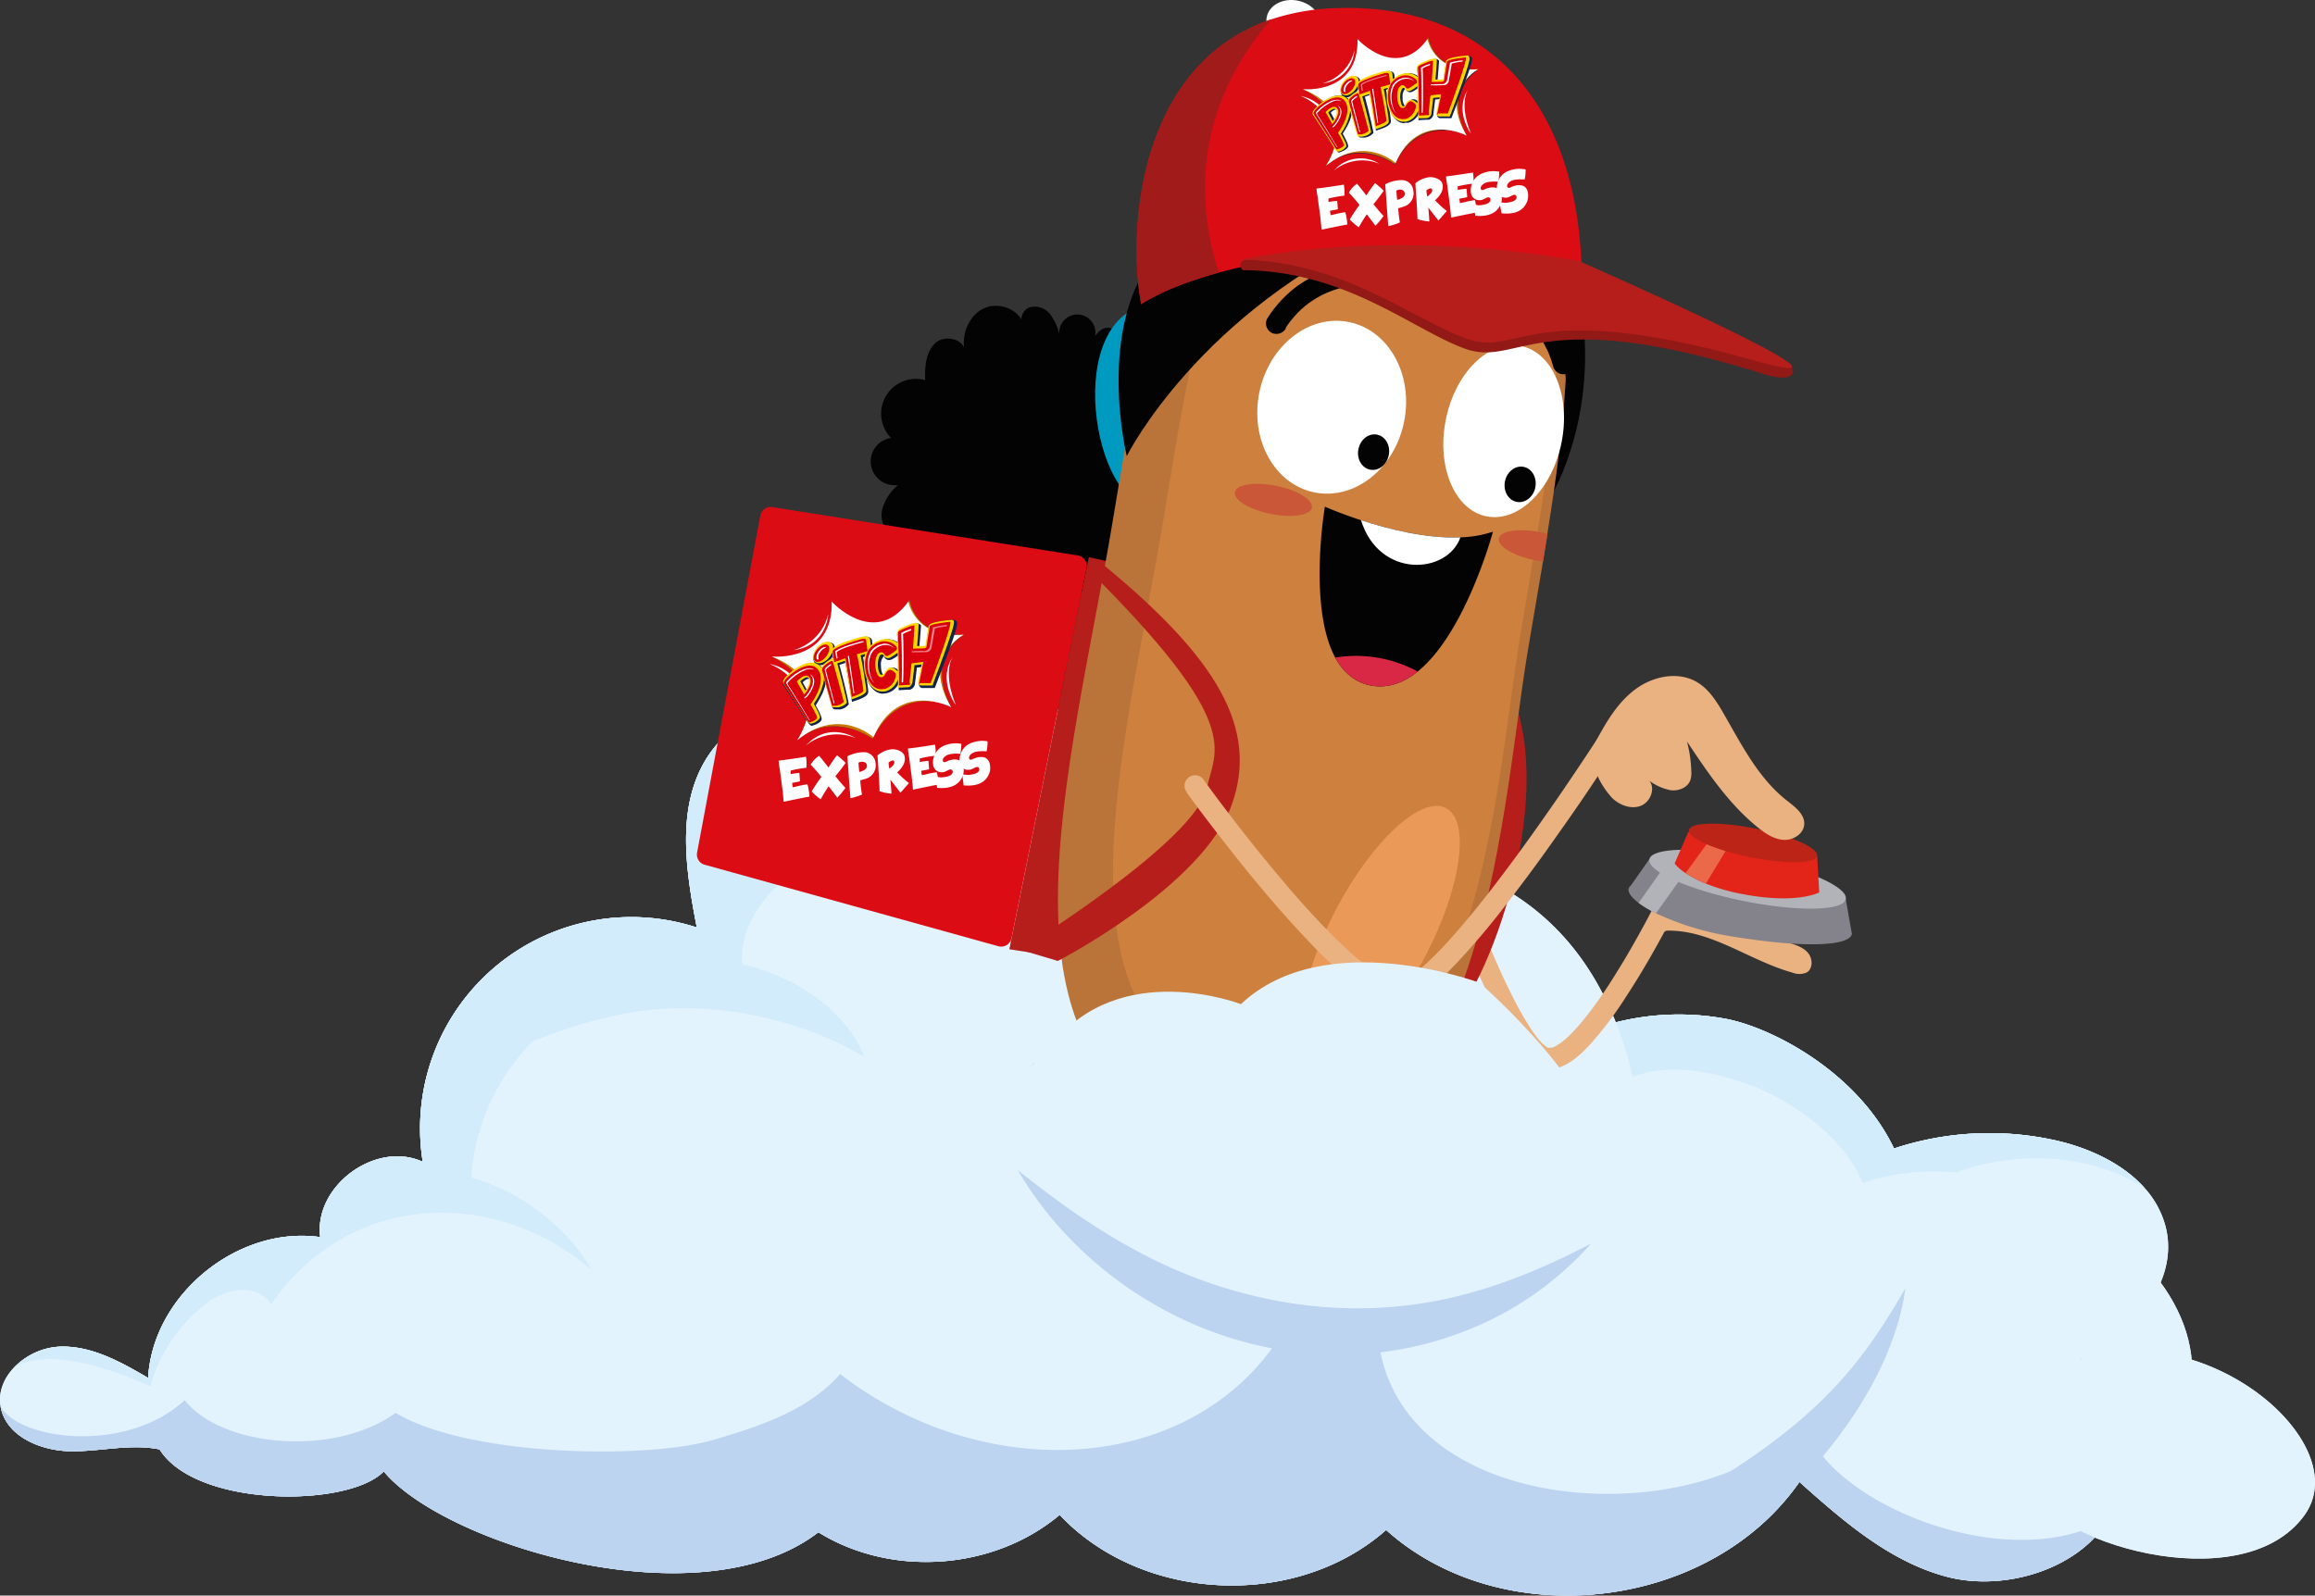 <svg xmlns="http://www.w3.org/2000/svg" xmlns:xlink="http://www.w3.org/1999/xlink" viewBox="0 0 532.62 367.2">
  <rect x="0" y="0" width="532.62" height="367.2" fill="#333333" stroke="none"/>
  <defs>
    <clipPath id="clip-path">
      <rect x="165.37" y="133.94" width="70.63" height="36.86" transform="translate(-7.67 10.67) rotate(-2.99)" fill="none"/>
    </clipPath>
    <clipPath id="clip-path-2">
      <path d="M184.93,154a11.09,11.09,0,0,0-3.83,2.74.87.87,0,0,0-.26.44c1.8,2.74,4.55,7.29,5.34,8.57l.13,0c-.93-1.55-3.47-5.78-5.16-8.4a1.1,1.1,0,0,1,.26-.44,11.12,11.12,0,0,1,3.83-2.71,2.74,2.74,0,0,1,2.09-.09,1.83,1.83,0,0,0-1.22-.33,4,4,0,0,0-1.18.27" fill="none"/>
    </clipPath>
    <linearGradient id="Dégradé_sans_nom_3" data-name="Dégradé sans nom 3" x1="4827.7" y1="174.05" x2="4827.71" y2="174.05" gradientTransform="matrix(31.82, -1.66, -2.01, -38.47, -153117.97, 14879.63)" gradientUnits="userSpaceOnUse">
      <stop offset="0" stop-color="#d9000d"/>
      <stop offset="1" stop-color="#fff"/>
    </linearGradient>
    <clipPath id="clip-path-3">
      <path d="M189.61,148.9a2.65,2.65,0,0,0-1.28,1c-.63.89-.59,1.69-.31,1.85a.44.44,0,0,0,.32,0,1.84,1.84,0,0,1,.42-1.74,2.74,2.74,0,0,1,1.29-1h0a.22.22,0,0,0-.1-.11.27.27,0,0,0-.19,0,.71.71,0,0,0-.2,0" fill="none"/>
    </clipPath>
    <linearGradient id="Dégradé_sans_nom_11" data-name="Dégradé sans nom 11" x1="4519.33" y1="202.59" x2="4519.35" y2="202.59" gradientTransform="matrix(11.43, -0.6, -0.61, -11.6, -51361.53, 5198.06)" gradientUnits="userSpaceOnUse">
      <stop offset="0" stop-color="#d9000d"/>
      <stop offset="0.12" stop-color="#d9000d"/>
      <stop offset="1" stop-color="#fff"/>
    </linearGradient>
    <clipPath id="clip-path-4">
      <path d="M190,153.67a.81.81,0,0,0-.26.42c.68,2.54,1.72,6.51,2.07,7.77H192c-.38-1.45-1.34-5.19-2-7.62a.73.73,0,0,1,.25-.41,6,6,0,0,1,1-.76,2.9,2.9,0,0,1-.09-.28,6.62,6.62,0,0,0-1.21.89" fill="none"/>
    </clipPath>
    <linearGradient id="Dégradé_sans_nom_3-2" x1="3906.72" y1="182.5" x2="3906.76" y2="182.5" gradientTransform="matrix(5.03, -0.26, -1.2, -23.04, -19256.15, 5390.2)" xlink:href="#Dégradé_sans_nom_3"/>
    <clipPath id="clip-path-5">
      <path d="M198.43,147.59l-.22,0-.22.06c-4.64,1.26-5.56,2-5.81,2.22.07.49.17,1.18.24,1.7l.28-.1c-.07-.47-.14-1-.19-1.42.24-.19,1.16-.95,5.8-2.18l.22-.06.15,0c0-.09,0-.17,0-.25h-.06l-.15,0" fill="none"/>
    </clipPath>
    <linearGradient id="Dégradé_sans_nom_10" data-name="Dégradé sans nom 10" x1="4786.98" y1="180.07" x2="4786.99" y2="180.07" gradientTransform="matrix(25.87, -1.35, -1.33, -25.42, -123448.52, 11195.57)" gradientUnits="userSpaceOnUse">
      <stop offset="0" stop-color="#d9000d"/>
      <stop offset="0.09" stop-color="#d9000d"/>
      <stop offset="1" stop-color="#fff"/>
    </linearGradient>
    <clipPath id="clip-path-6">
      <path d="M203.21,148.18a4.15,4.15,0,0,0-2.26,1c-1.45,1.22-1.69,4.17-.82,6.42a4.72,4.72,0,0,0,1,1.64,5.16,5.16,0,0,1-.73-1.37c-.85-2.27-.6-5.23.86-6.44a4,4,0,0,1,2.25-1,3,3,0,0,1,2.16.68,2.93,2.93,0,0,0-2.34-1h-.1" fill="none"/>
    </clipPath>
    <linearGradient id="Dégradé_sans_nom_8" data-name="Dégradé sans nom 8" x1="4736.2" y1="179.9" x2="4736.21" y2="179.9" gradientTransform="matrix(20.96, -1.09, -1.35, -25.93, -98838.62, 10002.98)" gradientUnits="userSpaceOnUse">
      <stop offset="0" stop-color="#d9000d"/>
      <stop offset="0.08" stop-color="#d9000d"/>
      <stop offset="1" stop-color="#fff"/>
    </linearGradient>
    <clipPath id="clip-path-7">
      <path d="M214.64,144.39c-.15.92-.65,4-.71,4.26a1.29,1.29,0,0,1-1.09,1.15c-.42,0-2.24,0-2.78.07h-.28c0,.09,0,.17,0,.25h.68c.54,0,2.36,0,2.78-.05a1.29,1.29,0,0,0,1.1-1.14c.06-.32.59-3.36.75-4.28a12.67,12.67,0,0,1,2.72-.51,2.71,2.71,0,0,0,.07-.32,15.94,15.94,0,0,0-3.22.58" fill="none"/>
    </clipPath>
    <linearGradient id="Dégradé_sans_nom_7" data-name="Dégradé sans nom 7" x1="4817.64" y1="178.19" x2="4817.64" y2="178.19" gradientTransform="matrix(30.48, -1.59, -1.47, -28.09, -146396.81, 12822.49)" gradientUnits="userSpaceOnUse">
      <stop offset="0" stop-color="#d9000d"/>
      <stop offset="0.03" stop-color="#d9000d"/>
      <stop offset="1" stop-color="#fff"/>
    </linearGradient>
    <clipPath id="clip-path-8">
      <path d="M186.71,155.58c1.17,1.69-1.05,4.4-1.34,4.66l-.35.27.14.24.48-.37c.29-.26,2.51-3,1.35-4.66a1.49,1.49,0,0,0-.72-.54,1.41,1.41,0,0,1,.44.4" fill="none"/>
    </clipPath>
    <linearGradient id="Dégradé_sans_nom_3-3" x1="4488.86" y1="193.48" x2="4488.88" y2="193.48" gradientTransform="matrix(10.73, -0.56, -0.79, -15.22, -47862.68, 5620.45)" xlink:href="#Dégradé_sans_nom_3"/>
    <clipPath id="clip-path-9">
      <path d="M195.06,151q.69,4.29,1.29,8.6l.21-.08q-.57-4.31-1.24-8.6l-.27.08" fill="none"/>
    </clipPath>
    <linearGradient id="Dégradé_sans_nom_3-4" x1="4296.59" y1="182.86" x2="4296.62" y2="182.86" gradientTransform="matrix(7.83, -0.41, -1.18, -22.54, -33272.31, 6036.29)" xlink:href="#Dégradé_sans_nom_3"/>
    <clipPath id="clip-path-10">
      <path d="M208.61,145.06a11.41,11.41,0,0,0-1.27.61c0,.05,0,.13,0,.19v.06c.11.56.26,8.64.1,11.12l.33,0c.18-2.78.08-10.35,0-10.89v-.07a1.28,1.28,0,0,1,0-.19,9.82,9.82,0,0,1,1.27-.6l.62-.24c0-.12,0-.24,0-.36h0c-.24.08-.59.2-1,.39" fill="none"/>
    </clipPath>
    <linearGradient id="Dégradé_sans_nom_3-5" x1="4689.55" y1="175.78" x2="4689.56" y2="175.78" gradientTransform="matrix(17.85, -0.93, -1.73, -33.11, -83258.45, 10346.1)" xlink:href="#Dégradé_sans_nom_3"/>
    <clipPath id="clip-path-11">
      <rect x="288.57" y="4.86" width="64.57" height="33.69" transform="translate(-0.7 16.76) rotate(-2.99)" fill="none"/>
    </clipPath>
    <clipPath id="clip-path-12">
      <path d="M306.45,23.14a10.15,10.15,0,0,0-3.51,2.51.9.9,0,0,0-.23.4c1.64,2.5,4.15,6.67,4.88,7.84l.12,0c-.85-1.42-3.17-5.29-4.71-7.67a.88.88,0,0,1,.23-.41,10.22,10.22,0,0,1,3.5-2.48,2.51,2.51,0,0,1,1.91-.08,1.64,1.64,0,0,0-1.12-.3,3.87,3.87,0,0,0-1.07.24" fill="none"/>
    </clipPath>
    <linearGradient id="Dégradé_sans_nom_3-6" x1="4831.78" y1="177.29" x2="4831.79" y2="177.29" xlink:href="#Dégradé_sans_nom_3"/>
    <clipPath id="clip-path-13">
      <path d="M310.73,18.53a2.39,2.39,0,0,0-1.17.93c-.58.81-.54,1.53-.29,1.68a.37.37,0,0,0,.29,0,1.68,1.68,0,0,1,.39-1.59,2.48,2.48,0,0,1,1.17-.93h.05a.22.22,0,0,0-.09-.1.33.33,0,0,0-.17,0l-.18,0" fill="none"/>
    </clipPath>
    <linearGradient id="Dégradé_sans_nom_11-2" x1="4530.67" y1="213.27" x2="4530.69" y2="213.27" xlink:href="#Dégradé_sans_nom_11"/>
    <clipPath id="clip-path-14">
      <path d="M311.07,22.89a.66.66,0,0,0-.23.38c.62,2.32,1.57,5.95,1.89,7.11h.2c-.35-1.33-1.23-4.74-1.81-7a.73.73,0,0,1,.24-.38,5.43,5.43,0,0,1,.89-.69l-.08-.25a5.48,5.48,0,0,0-1.1.81" fill="none"/>
    </clipPath>
    <linearGradient id="Dégradé_sans_nom_3-7" x1="3932.52" y1="187.9" x2="3932.55" y2="187.9" gradientTransform="matrix(5.03, -0.26, -1.2, -23.04, -19256.15, 5390.2)" xlink:href="#Dégradé_sans_nom_3"/>
    <clipPath id="clip-path-15">
      <path d="M318.79,17.34a.79.79,0,0,0-.2,0l-.2.05c-4.25,1.15-5.09,1.86-5.31,2,.06.45.15,1.08.21,1.55l.26-.09c-.06-.43-.13-.92-.18-1.29.22-.18,1.07-.87,5.3-2l.2-.05.14,0,0-.23h-.05l-.14,0" fill="none"/>
    </clipPath>
    <linearGradient id="Dégradé_sans_nom_10-2" x1="4792" y1="184.94" x2="4792" y2="184.94" xlink:href="#Dégradé_sans_nom_10"/>
    <clipPath id="clip-path-16">
      <path d="M323.16,17.87a3.75,3.75,0,0,0-2.07.94c-1.33,1.11-1.54,3.81-.75,5.87a4.37,4.37,0,0,0,.9,1.49,4.57,4.57,0,0,1-.67-1.25c-.77-2.08-.55-4.78.78-5.89a3.73,3.73,0,0,1,2.06-.92,2.73,2.73,0,0,1,2,.63,2.64,2.64,0,0,0-2.14-.87h-.09" fill="none"/>
    </clipPath>
    <linearGradient id="Dégradé_sans_nom_8-2" x1="4742.39" y1="184.68" x2="4742.4" y2="184.68" xlink:href="#Dégradé_sans_nom_8"/>
    <clipPath id="clip-path-17">
      <path d="M333.61,14.41c-.14.84-.6,3.61-.65,3.9a1.2,1.2,0,0,1-1,1.05c-.38,0-2,0-2.55.06h-.25a1.64,1.64,0,0,1,0,.22h.62c.5,0,2.17,0,2.55-.05a1.18,1.18,0,0,0,1-1.05c.06-.28.54-3.06.69-3.91a12.28,12.28,0,0,1,2.49-.46c0-.11,0-.21.06-.29a13.93,13.93,0,0,0-2.94.53" fill="none"/>
    </clipPath>
    <linearGradient id="Dégradé_sans_nom_7-2" x1="4821.89" y1="182.59" x2="4821.9" y2="182.59" xlink:href="#Dégradé_sans_nom_7"/>
    <clipPath id="clip-path-18">
      <path d="M308.08,24.64c1.06,1.54-1,4-1.23,4.26l-.32.24.12.22c.15-.11.3-.22.44-.34s2.3-2.7,1.24-4.26a1.32,1.32,0,0,0-.65-.49,1.56,1.56,0,0,1,.4.37" fill="none"/>
    </clipPath>
    <linearGradient id="Dégradé_sans_nom_3-8" x1="4500.94" y1="201.66" x2="4500.96" y2="201.66" gradientTransform="matrix(10.73, -0.56, -0.79, -15.22, -47862.68, 5620.45)" xlink:href="#Dégradé_sans_nom_3"/>
    <clipPath id="clip-path-19">
      <path d="M315.7,20.47c.43,2.61.82,5.24,1.18,7.86l.2-.07q-.52-3.95-1.14-7.87l-.24.08" fill="none"/>
    </clipPath>
    <linearGradient id="Dégradé_sans_nom_3-9" x1="4313.15" y1="188.37" x2="4313.17" y2="188.37" gradientTransform="matrix(7.83, -0.41, -1.18, -22.54, -33272.31, 6036.29)" xlink:href="#Dégradé_sans_nom_3"/>
    <clipPath id="clip-path-20">
      <path d="M328.09,15a10.3,10.3,0,0,0-1.16.56s0,.11,0,.17v.06c.1.51.23,7.89.09,10.16l.31,0c.16-2.54.07-9.46,0-10v-.05c0-.06,0-.13,0-.18a10.37,10.37,0,0,1,1.17-.55L329,15c0-.11,0-.22,0-.33h0c-.23.07-.54.19-1,.36" fill="none"/>
    </clipPath>
    <linearGradient id="Dégradé_sans_nom_3-10" x1="4696.82" y1="179.52" x2="4696.83" y2="179.52" gradientTransform="matrix(17.85, -0.93, -1.73, -33.11, -83258.45, 10346.1)" xlink:href="#Dégradé_sans_nom_3"/>
  </defs>
  <g id="Calque_2" data-name="Calque 2">
    <g id="ECOUTE">
      <g id="pompier_nuage" data-name="pompier nuage">
        <g>
          <g>
            <path d="M493.61,273.62a21.3,21.3,0,0,1,4.55,8.34c3.56,12.84-7.51,26.52-20.61,29,6.92,10.63,14.91,27.11,7.39,39-7.34,11.64-24.33,16.21-36.94,12.91-13.17-3.45-23.86-12.79-34-21.84-20.59,29.62-68.25,35.16-95.09,11.05-20.77,18.35-56.11,16.71-75.11-3.47-15.17,12.76-38.66,14.45-55.51,4-27.21,20.93-86.08,2.77-100-14C80.23,347,45.11,347,36.73,333.56c-6.71-1.39-13.65.52-20.5.42S1.48,330.59.17,323.86c-1.4-7.2,6.13-13.62,13.45-13.94s14.13,3.49,20.46,7.19C35.14,298,54.69,282,73.68,284.7c-1.51-11.79,12.8-22.29,23.59-17.32a48.6,48.6,0,0,1,63.05-53.93c-2.54-13.14-4.83-27.77,2.34-39.08,4-6.23,10.37-10.57,17.14-13.53,23-10.07,50.5-5.4,72.41,6.93,16,9,30.75,24,31.15,42.29,11.56-4,37.14-.38,46.79,4.4,11.73,5.82,22.29,14.33,29,25.59a59.13,59.13,0,0,1,37.36-5.68c10.3,1.71,30.66,11.93,39.25,29.94A70,70,0,0,1,473,262.46c7.68,1.73,15.57,5.38,20.6,11.16" fill="#e3f3fd"/>
            <path d="M415.11,326.43c2.77,18.07,46.07,37.21,70.13,23-.11.18-.19.37-.3.55-7.34,11.64-24.33,16.21-36.94,12.91-13.17-3.45-23.86-12.79-34-21.84-20.59,29.62-68.25,35.16-95.09,11.05-20.77,18.35-56.11,16.71-75.11-3.47-15.17,12.76-38.66,14.45-55.51,4-27.21,20.93-86.08,2.77-100-14C80.23,347,45.11,347,36.73,333.56c-6.71-1.39-13.65.52-20.5.42S1.48,330.59.17,323.86v-.09c4.78,7.9,29.26,10.62,42.3-1.54,8.79,11,34.75,13,48.54,2.92h0c17,10.15,58,10.68,73.12,6.22,10.7-3.15,21.79-6.78,29.17-15.15,32.46,25,78,23.28,99.35-5.93-24.62-4.64-46.44-20.36-58.48-41,9.79,7.85,19.69,14.78,30.28,20.1A109.5,109.5,0,0,0,297.64,300,98,98,0,0,0,332.31,299c11.52-2.47,22.71-7,33.79-12.84a75.22,75.22,0,0,1-31.44,21.06,79,79,0,0,1-17.05,4c8.05,39.89,77.76,40.86,97.5,15.29" fill="#bcd4f0"/>
            <path d="M430.08,284.07c2.57-18.36-17.85-30.36-25-33.37-19.61-8.23-35.46-4.84-36.08,6.47h0c-9.35-7.76-19.94-12.12-30.84-15.42a181.05,181.05,0,0,0-67.8-5.46c-11.35,1.44-22.56,4-33.51,9.21,8.09-9.22,19.88-14.9,31.76-18.11l1.08-.27c5-3.93,8.31-8.12,7.1-12.12-6.78-22.51-53.25-25.66-72.13-23-20.75,2.92-35.14,17.17-33.86,29.91a48.45,48.45,0,0,1,12.95,5c6.55,3.81,12.44,9.38,15.15,16.37a78.34,78.34,0,0,0-18.78-8,84.11,84.11,0,0,0-18.89-3.15,76.44,76.44,0,0,0-19,1.42,118.44,118.44,0,0,0-19.65,6.12A49,49,0,0,0,108.43,271c14.16,3.87,24.16,14.53,27.78,21.42-20.66-18.3-54.77-19.57-73.89,7.78-1.94-3.71-8.58-5.1-15.17,0a36.77,36.77,0,0,0-12.59,18.88c-11.9-5.48-24.66-8.5-31.28-4.36a15.69,15.69,0,0,1,10.34-4.8c7.33-.33,14.13,3.49,20.46,7.19C35.14,298,54.69,282,73.68,284.7c-1.51-11.79,12.8-22.29,23.59-17.32a48.6,48.6,0,0,1,63.05-53.93c-2.54-13.14-4.83-27.77,2.34-39.08,4-6.23,10.37-10.57,17.14-13.53,23-10.07,50.5-5.4,72.41,6.93,16,9,30.75,24,31.15,42.29,11.56-4,37.14-.38,46.79,4.4,11.73,5.82,22.29,14.33,29,25.59a59.13,59.13,0,0,1,37.36-5.68c10.3,1.71,30.66,11.93,39.25,29.94A70,70,0,0,1,473,262.46c7.57,1.71,15.32,5.28,20.36,10.91-19.07-12.23-49.78-7.46-63.29,10.7" fill="#d3ecfb"/>
          </g>
          <path d="M378.51,267.77c-6.33-98.75-105.07-76-134.19-45.58s30.39,43,30.39,43" fill="#e3f3fd"/>
          <path d="M460.85,325.23c29.66-35.56,83.88,3.35,69.34,23.48S469.8,354.3,467.56,342" fill="#e3f3fd"/>
          <path d="M503.84,320.93c7.59-39.24-69.63-74.69-96.21-31.64" fill="#e3f3fd"/>
          <path d="M395.39,340.34c24.47-15.19,33.76-27.85,43-43.88C435.06,320.93,414,341.05,414,341.05" fill="#bcd4f0"/>
        </g>
        <g>
          <g>
            <g>
              <path d="M493.61,273.62a21.3,21.3,0,0,1,4.55,8.34c3.56,12.84-7.51,26.52-20.61,29,6.92,10.63,14.91,27.11,7.39,39-7.34,11.64-24.33,16.21-36.94,12.91-13.17-3.45-23.86-12.79-34-21.84-20.59,29.62-68.25,35.16-95.09,11.05-20.77,18.35-56.11,16.71-75.11-3.47-15.17,12.76-38.66,14.45-55.51,4-27.21,20.93-86.08,2.77-100-14C80.23,347,45.11,347,36.73,333.56c-6.71-1.39-13.65.52-20.5.42S1.48,330.59.17,323.86c-1.4-7.2,6.13-13.62,13.45-13.94s14.13,3.49,20.46,7.19C35.14,298,54.69,282,73.68,284.7c-1.51-11.79,12.8-22.29,23.59-17.32a48.6,48.6,0,0,1,63.05-53.93c-2.54-13.14-4.83-27.77,2.34-39.08,4-6.23,10.37-10.57,17.14-13.53,23-10.07,50.5-5.4,72.41,6.93,16,9,30.75,24,31.15,42.29,11.56-4,37.14-.38,46.79,4.4,11.73,5.82,22.29,14.33,29,25.59a59.13,59.13,0,0,1,37.36-5.68c10.3,1.71,30.66,11.93,39.25,29.94A70,70,0,0,1,473,262.46c7.68,1.73,15.57,5.38,20.6,11.16" fill="#e3f3fd"/>
              <path d="M415.11,326.43c2.77,18.07,46.07,37.21,70.13,23-.11.18-.19.37-.3.55-7.34,11.64-24.33,16.21-36.94,12.91-13.17-3.45-23.86-12.79-34-21.84-20.59,29.62-68.25,35.16-95.09,11.05-20.77,18.35-56.11,16.71-75.11-3.47-15.17,12.76-38.66,14.45-55.51,4-27.21,20.93-86.08,2.77-100-14C80.23,347,45.11,347,36.73,333.56c-6.71-1.39-13.65.52-20.5.42S1.48,330.59.17,323.86v-.09c4.78,7.9,29.26,10.62,42.3-1.54,8.79,11,34.75,13,48.54,2.92h0c17,10.15,58,10.68,73.12,6.22,10.7-3.15,21.79-6.78,29.17-15.15,32.46,25,78,23.28,99.35-5.93-24.62-4.64-46.44-20.36-58.48-41,9.79,7.85,19.69,14.78,30.28,20.1A109.5,109.5,0,0,0,297.64,300,98,98,0,0,0,332.31,299c11.52-2.47,22.71-7,33.79-12.84a75.22,75.22,0,0,1-31.44,21.06,79,79,0,0,1-17.05,4c8.05,39.89,77.76,40.86,97.5,15.29" fill="#bcd4f0"/>
              <path d="M430.08,284.07c2.57-18.36-17.85-30.36-25-33.37-19.61-8.23-35.46-4.84-36.08,6.47h0c-9.35-7.76-19.94-12.12-30.84-15.42a181.05,181.05,0,0,0-67.8-5.46c-11.35,1.44-22.56,4-33.51,9.21,8.09-9.22,19.88-14.9,31.76-18.11l1.08-.27c5-3.93,8.31-8.12,7.1-12.12-6.78-22.51-53.25-25.66-72.13-23-20.75,2.92-35.14,17.17-33.86,29.91a48.45,48.45,0,0,1,12.95,5c6.55,3.81,12.44,9.38,15.15,16.37a78.34,78.34,0,0,0-18.78-8,84.11,84.11,0,0,0-18.89-3.15,76.44,76.44,0,0,0-19,1.42,118.44,118.44,0,0,0-19.65,6.12A49,49,0,0,0,108.43,271c14.16,3.87,24.16,14.53,27.78,21.42-20.66-18.3-54.77-19.57-73.89,7.78-1.94-3.71-8.58-5.1-15.17,0a36.77,36.77,0,0,0-12.59,18.88c-11.9-5.48-24.66-8.5-31.28-4.36a15.69,15.69,0,0,1,10.34-4.8c7.33-.33,14.13,3.49,20.46,7.19C35.14,298,54.69,282,73.68,284.7c-1.51-11.79,12.8-22.29,23.59-17.32a48.6,48.6,0,0,1,63.05-53.93c-2.54-13.14-4.83-27.77,2.34-39.08,4-6.23,10.37-10.57,17.14-13.53,23-10.07,50.5-5.4,72.41,6.93,16,9,30.75,24,31.15,42.29,11.56-4,37.14-.38,46.79,4.4,11.73,5.82,22.29,14.33,29,25.59a59.13,59.13,0,0,1,37.36-5.68c10.3,1.71,30.66,11.93,39.25,29.94A70,70,0,0,1,473,262.46c7.57,1.71,15.32,5.28,20.36,10.91-19.07-12.23-49.78-7.46-63.29,10.7" fill="#d3ecfb"/>
            </g>
            <path d="M378.51,267.77c-6.33-98.75-105.07-76-134.19-45.58s30.39,43,30.39,43" fill="#e3f3fd"/>
            <path d="M460.85,325.23c29.66-35.56,83.88,3.35,69.34,23.48S469.8,354.3,467.56,342" fill="#e3f3fd"/>
            <path d="M503.84,320.93c7.59-39.24-69.63-74.69-96.21-31.64" fill="#e3f3fd"/>
            <path d="M395.39,340.34c24.47-15.19,33.76-27.85,43-43.88C435.06,320.93,414,341.05,414,341.05" fill="#bcd4f0"/>
          </g>
          <g>
            <g>
              <ellipse cx="297.6" cy="5.17" rx="5.12" ry="6.28" transform="translate(233.35 295.8) rotate(-78.53)" fill="#fff"/>
              <g>
                <path d="M328.25,193.48c.45,1.32.91,2.64,1.38,4q1.77,4.95,3.65,9.86,2.43,6.36,5.09,12.64c1.86,4.36,3.83,8.69,6,12.91A51.8,51.8,0,0,0,350,242c1.82,2.22,4.19,4.52,7.32,4,3.57-.59,6.43-3.36,8.78-5.93a83.61,83.61,0,0,0,8.09-10.81c2.31-3.52,4.48-7.15,6.55-10.83,1.17-2.08,2.32-4.18,3.41-6.3a3,3,0,0,0,.16-.31,2.43,2.43,0,1,0-4.33-2.19c-.74,1.46-1.53,2.91-2.32,4.35-1.84,3.36-3.76,6.68-5.79,9.93-.58.94-1.17,1.87-1.77,2.8l-.92,1.39-.45.67c-.06.09-.36.53-.1.15s-.05.06-.11.15c-1.23,1.79-2.52,3.55-3.89,5.25a44.34,44.34,0,0,1-3.84,4.26l-.46.42-.24.22c-.33.3.42-.35.16-.14s-.6.5-.92.74a17.63,17.63,0,0,1-1.8,1.14c.06,0,.64-.3.3-.16l-.22.1-.43.17-.39.12-.18,0c-.31.09.73-.11.32-.07-.25,0-.53,0-.78.05s.77.1.4,0l-.16,0-.38-.08c-.41-.09.72.3.27.09l-.29-.14-.28-.16-.16-.09c-.3-.18.54.39.32.22-.42-.35-.84-.69-1.23-1.08l-.33-.35-.14-.16-.07-.08c-.24-.26.24.28.24.28l-.66-.81c-.47-.6-.92-1.23-1.35-1.87-1-1.51-1.92-3.09-2.8-4.68-.5-.91-1-1.84-1.45-2.76l-.72-1.43c-.07-.14.26.53.06.12l-.18-.38c-.13-.25-.25-.51-.38-.77-1-2-1.92-4.11-2.83-6.18-1.83-4.18-3.56-8.41-5.22-12.67q-2-5.25-4-10.55c-.66-1.83-1.32-3.67-1.95-5.51l-.09-.25a2.42,2.42,0,1,0-4.59,1.56Z" fill="#eab181"/>
                <path d="M347.49,158.81c11.77,26.72-7.38,73.57-15.21,77s-10.77-11-10.77-11" fill="#b61e1c"/>
                <path d="M271,94.28a3.91,3.91,0,0,0-.18-3c-1.36-2.13-4.64-.64-6.56,1a10.43,10.43,0,0,0,2.08-5.56,4.9,4.9,0,0,0-3-4.76c-1.92-.61-4.36.9-4.21,2.9-.79-1.68-.58-3.65-.86-5.49s-1.45-3.87-3.32-3.94c-2-.07-3.29,2.11-4.09,4a4.16,4.16,0,1,0-7.12-2.4,12,12,0,0,0-2.16-4.74,4.49,4.49,0,0,0-4.69-1.57c-1.65.6-2.54,3-1.34,4.24-.85-3.8-5.87-5.68-9.35-3.92s-5.07,6.19-4.24,10c.16-3-4.58-4.14-6.79-2.06s-2.4,5.47-2.32,8.5A8,8,0,0,0,205,100.78a5.47,5.47,0,1,0,1.61,10.83,11.27,11.27,0,0,0-3.57,5.39,5.72,5.72,0,0,0,1.78,5.92c1.75,1.31,4.68.91,5.64-1a5.77,5.77,0,0,0,7.9,8.36c-1.3,2.73-2.4,6.5,0,8.36,1.64,1.29,4.16.74,5.71-.64a13.49,13.49,0,0,0,3.13-5.34,5.31,5.31,0,1,0,10.23,1.69,6.3,6.3,0,0,0,6.45,5.92,6,6,0,0,0,5.31-6.85c-.89,3.17,3.42,6,6.4,4.56s4-5.3,3.29-8.5c-.18,1.87,2.25,3.2,4,2.44s2.5-2.86,2.3-4.72A12.9,12.9,0,0,0,263,122c1.38,2.28,5.37,1.5,6.42-1s-.32-5.41-2.48-7c1.38,1.29,3.84-.16,4.18-2s-.67-3.67-1.64-5.3l2.29.5c1,.22-2.32-6.29-2.35-6.42C268.9,98.27,270.37,96.86,271,94.28Z" fill="#020302"/>
                <polygon points="250.52 128.23 299.1 138.93 284.26 226.5 232.22 218.46 250.52 128.23" fill="#b61e1c"/>
                <path d="M269.42,61.61c-23.92,22.83-22.08,57.17-12.59,66.22s26.37-6,26.37-6Z" fill="#020302"/>
                <path d="M359.8,56.47c10.25,23.88,4.11,58.28-15.6,72.74s-50.6-6.91-50.6-6.91Z" fill="#020302"/>
                <path d="M265.32,69.86c-21.45,2.3-13.71,47.37-.23,46.52Z" fill="#0099bf"/>
                <path d="M383.42,214.18c10.27-.27,19.12,6.94,29,9.66a4.21,4.21,0,0,0,3.27-.05c1.46-.88,1.39-3.18.29-4.49s-2.83-1.85-4.47-2.35L393,211.39l27.48,5.43a2.55,2.55,0,0,0,2-.16,1.86,1.86,0,0,0,.65-1.43A5,5,0,0,0,420.7,211a14.53,14.53,0,0,0-4.84-1.69l-20.56-4.58a26.15,26.15,0,0,0-7-.92,9,9,0,0,0-6.33,2.65c-2.19,2.44-2.29,6.05-2.27,9.33Z" fill="#eab181"/>
                <g>
                  <path d="M284.83,263.33c-57.61-10.7-41.81-72.12-30.63-133.08C263.15,81.5,267.63,15,317.94,21.2,367,25.5,363.82,74.4,356,122.87c-.34,2.12-.68,4.24-1,6.35-1.18,7.08-2.41,14.1-3.55,20.93C345.16,187.91,341.35,273.81,284.83,263.33Z" fill="#ba7439"/>
                  <path d="M321.87,28.56c50.36,4.22,36.29,67,27.85,118C344,181.24,340,260.06,291.35,250.9c-49.61-9.34-35.48-65.8-25.33-121.81C274.13,84.31,278.54,23.27,321.87,28.56Z" fill="#ce803e"/>
                  <ellipse cx="317.6" cy="214.78" rx="32.52" ry="11.6" transform="translate(-20.04 396.43) rotate(-62.35)" fill="#eb9958"/>
                </g>
                <ellipse cx="306.39" cy="93.72" rx="20" ry="16.99" transform="translate(153.61 375.35) rotate(-78.53)" fill="#fff"/>
                <ellipse cx="345.96" cy="99.23" rx="20" ry="13.57" transform="translate(179.91 418.54) rotate(-78.53)" fill="#fff"/>
                <ellipse cx="316.03" cy="104.06" rx="4.11" ry="3.56" transform="translate(151.2 393.08) rotate(-78.53)" fill="#020302"/>
                <ellipse cx="349.75" cy="111.46" rx="4.11" ry="3.56" transform="translate(170.96 432.07) rotate(-78.53)" fill="#020302"/>
                <path d="M319.24,52.43c-43.48,19.28-60,52.53-60,52.53s-7.29-29.63,6.8-46.55C270.41,53.13,319.24,52.43,319.24,52.43Z" fill="#020302"/>
                <path d="M348.14,56.06c17.46,18.64,11.35,51.51,11.35,51.51s6.68-43.94.8-53.52S348.14,56.06,348.14,56.06Z" fill="#020302"/>
                <path d="M295.79,75.47l.3-.46c.34-.52-.31.42.05-.08.18-.23.34-.47.52-.71.41-.54.85-1.06,1.3-1.57s.81-.87,1.24-1.28c.19-.18.38-.36.58-.53l.12-.11c.19-.17.15-.13-.12.1.05,0,.36-.29.41-.34a22.74,22.74,0,0,1,2.69-1.88c.44-.26.88-.51,1.33-.74l.36-.18c-.58.31-.34.16-.2.1l.83-.38a27.89,27.89,0,0,1,5-1.58c.4-.09-.56.11-.27.06l.24,0,.57-.1,1-.14c.57-.07,1.13-.13,1.7-.16a13.75,13.75,0,0,1,1.7,0,2.44,2.44,0,0,0,2.25-2.59,2.5,2.5,0,0,0-2.58-2.26,21.25,21.25,0,0,0-5.22.48,27.55,27.55,0,0,0-11.6,5.07,28.06,28.06,0,0,0-6.46,7.15,2.44,2.44,0,0,0,1.07,3.26,2.48,2.48,0,0,0,3.26-1.06Z" fill="#020302"/>
                <path d="M362,82.93c-1.87-6.83-6.57-13.13-13.27-15.82a15,15,0,0,0-1.89-.65,2.45,2.45,0,0,0-2.86,1.9,2.49,2.49,0,0,0,1.9,2.86l.27.07.28.1c.19,0-.79-.29-.38-.13a2.34,2.34,0,0,1,.24.09,17,17,0,0,1,2.51,1.2c.25.14.51.3.76.46l.35.23-.25-.17a2.61,2.61,0,0,0,.27.19,20.89,20.89,0,0,1,1.72,1.39c.27.25.54.5.8.77l.42.43.24.26.07.08c-.28-.32.19.23.26.32l.36.46c.31.41.6.82.88,1.25s.57.92.83,1.39a4.88,4.88,0,0,0,.4.75c-.27-.32-.13-.27-.05-.09l.22.48a25.94,25.94,0,0,1,1.32,3.74A2.45,2.45,0,0,0,360.5,86,2.49,2.49,0,0,0,362,82.93Z" fill="#020302"/>
                <g>
                  <path d="M363.91,66.53c-15.33-11.51-56.43-11.14-83.49-3.8-7.2,2-13.41,4.41-17.87,7.27-3.24-17.78-.34-55.28,29.86-65.52a52,52,0,0,1,14.72-2.6C343.32.48,364.45,25.26,363.91,66.53Z" fill="#dc0c15"/>
                  <g>
                    <path d="M309.18,42.49a9.68,9.68,0,0,1,.11,2.54,27.46,27.46,0,0,0-3.63.65,5.87,5.87,0,0,0,0,.82,15.17,15.17,0,0,1,2-.28l.15,1.93-1.81.36,0,0c.06.48.11.81.13,1h0a7.57,7.57,0,0,0,1.14-.24,21.78,21.78,0,0,1,2.25-.43,12.75,12.75,0,0,1,.46,2.83q-1,.15-5.93,1.19c0-.19-.06-.75-.15-1.69s-.28-2.45-.58-4.54c0-.15-.06-.51-.13-1.09-.2-1.22-.3-1.93-.3-2.14C305.27,43.1,307.34,42.8,309.18,42.49Z" fill="#fff"/>
                    <path d="M312.22,42.27c.71.86,1.43,1.77,2.14,2.72.57-.91,1.22-1.86,2-2.84a16,16,0,0,1,2,1.76Q316.83,46,316,47c.86,1.05,1.63,2,2.32,2.69a16.9,16.9,0,0,1-1.87,2.26c-.84-1.14-1.5-2-2-2.63-.74,1.13-1.35,2.11-1.83,3a16,16,0,0,1-2.07-1.81,35.52,35.52,0,0,1,2.24-3.35c-.78-1-1.6-1.91-2.45-2.81A5.91,5.91,0,0,1,312.22,42.27Z" fill="#fff"/>
                    <path d="M325.17,43.84a3.2,3.2,0,0,1-2.27,3.73c-.6.19-1,.31-1.22.36.06.91.19,2,.39,3.26a12.44,12.44,0,0,1-2.66.85c-.25-3.14-.44-5.72-.56-7.72-.09-1.11-.14-1.76-.13-1.92a8.3,8.3,0,0,1,4-.95A2.68,2.68,0,0,1,325.17,43.84ZM321.46,46c1.14-.3,1.73-.75,1.75-1.36a1,1,0,0,0-.48-.87,1.6,1.6,0,0,0-1.45.09C321.31,44.59,321.37,45.3,321.46,46Z" fill="#fff"/>
                    <path d="M328.85,40.78a3.65,3.65,0,0,1,1.77.31,2.29,2.29,0,0,1,1.17,1q.68,1.93-1.62,4a22.33,22.33,0,0,0,2.7,2.47l-1.93,2.21-2.32-3c.1,1.15.18,2.22.24,3.2a11.19,11.19,0,0,1-2.74-.55c0-1.14-.19-3.88-.48-8.24A6.1,6.1,0,0,1,328.85,40.78Zm-.66,3c0,.35.07.83.15,1.45l.28-.18c.63-.5.93-.93.89-1.29s-.18-.42-.46-.39A1.89,1.89,0,0,0,328.19,43.82Z" fill="#fff"/>
                    <path d="M338.88,39.71a9.68,9.68,0,0,1,.11,2.54,27.56,27.56,0,0,0-3.63.64,8.19,8.19,0,0,0,.05.83,15.17,15.17,0,0,1,2-.28l.16,1.93-1.82.36,0,0c.06.49.11.81.13,1h.05a9.07,9.07,0,0,0,1.14-.24,21.65,21.65,0,0,1,2.25-.44,12.29,12.29,0,0,1,.46,2.84q-1,.15-5.93,1.19c0-.19-.06-.76-.15-1.69s-.28-2.45-.58-4.55c0-.14-.06-.5-.13-1.09-.2-1.21-.3-1.92-.3-2.14C335,40.32,337,40,338.88,39.71Z" fill="#fff"/>
                    <path d="M344.92,39.52a10.29,10.29,0,0,1-.22,2.31,8.56,8.56,0,0,0-1.83,0,3.06,3.06,0,0,0-1.65.55c-.44.37-.61.73-.54,1.07s.49.38.93.1a3.82,3.82,0,0,1,1-.33,2.33,2.33,0,0,1,.62-.08,2.55,2.55,0,0,1,1,.1,1.42,1.42,0,0,1,.72.49,2,2,0,0,1,.42.73,4.36,4.36,0,0,1,.05,2.13q-1.14,3.49-6,3.06L339,47.09c.32,0,.75.11,1.29.16,1.79-.14,2.67-.59,2.63-1.36-.09-.49-.41-.6-1-.34a8,8,0,0,1-1,.47,3,3,0,0,1-1,0,2.14,2.14,0,0,1-.82-.39.91.91,0,0,1-.28-.3,1.84,1.84,0,0,1-.36-.77,4.14,4.14,0,0,1,2.08-4.43A6.76,6.76,0,0,1,344.92,39.52Z" fill="#fff"/>
                    <path d="M351,39a9.76,9.76,0,0,1-.22,2.32,7.93,7.93,0,0,0-1.83,0,3.18,3.18,0,0,0-1.65.55c-.43.37-.61.73-.53,1.08s.48.37.92.1a3.31,3.31,0,0,1,1-.33,2.27,2.27,0,0,1,.62-.09,2.74,2.74,0,0,1,1,.1,1.51,1.51,0,0,1,.73.49,2.05,2.05,0,0,1,.41.74,4.36,4.36,0,0,1,0,2.13q-1.14,3.49-6,3L345,46.52c.32.06.75.11,1.29.16,1.79-.13,2.67-.59,2.63-1.36-.09-.49-.41-.6-1-.34a6.81,6.81,0,0,1-1.05.47,2.68,2.68,0,0,1-.95,0,2.2,2.2,0,0,1-.82-.39.9.9,0,0,1-.27-.3,1.79,1.79,0,0,1-.37-.77,4.14,4.14,0,0,1,2.08-4.42A6.76,6.76,0,0,1,351,39Z" fill="#fff"/>
                  </g>
                  <path d="M280.42,62.73c-7.2,2-13.41,4.41-17.87,7.27-3.24-17.78-.34-55.28,29.86-65.52C273.32,26.62,276,49.26,280.42,62.73Z" fill="#a01b19"/>
                </g>
                <g>
                  <path d="M286,62.18c23.63.15,38.71,13.5,50.87,18,12.48,4.63,16.29-10.66,68.57,5.81,7.49,2.36,7.8-.52,6.48-1.62-6.4-5.4-48.81-21.93-48.81-21.93s-38.33-8.93-76.62-2.69A1.32,1.32,0,0,0,286,62.18Z" fill="#921916"/>
                  <path d="M285.08,59.76c23.46.14,39.62,13.49,52.11,18.12s13.73-9.8,66.48,5.1c33.26,9.4-40.24-22.84-40.24-22.84S325.25,52,285.08,59.76Z" fill="#b61e1c"/>
                </g>
                <g>
                  <path d="M343.49,122.36s-6.25,23.27-17.32,32.18c-3.11,2.51-6.6,3.88-10.43,3.28s-6.69-3.06-8.54-6.49c-6.3-11.69-2.38-34.73-2.38-34.73s3.36,1.5,8.32,3.12c6.25,2,15.05,4.26,22.87,3.94A26,26,0,0,0,343.49,122.36Z" fill="#020302"/>
                  <path d="M326.17,154.54c-3.11,2.51-6.6,3.88-10.43,3.28s-6.69-3.06-8.54-6.49A29.76,29.76,0,0,1,326.17,154.54Z" fill="#d82845"/>
                  <path d="M336,123.66c-3,8.53-18.66,9.56-22.87-3.94C319.39,121.75,328.19,124,336,123.66Z" fill="#fff"/>
                </g>
                <ellipse cx="292.97" cy="115.04" rx="3.29" ry="9.04" transform="translate(121.97 379.28) rotate(-78.53)" fill="#c95738"/>
                <path d="M355,129.22c-.63-.08-1.27-.18-1.93-.31-4.9-1-8.58-3.24-8.22-5s4.63-2.42,9.52-1.42c.58.11,1.14.25,1.67.4C355.7,125,355.36,127.11,355,129.22Z" fill="#c95738"/>
                <path d="M229.7,217.76,162.11,199a2.43,2.43,0,0,1-1.73-2.79l14.54-77.51a2.43,2.43,0,0,1,2.76-2L248,127.84a2.43,2.43,0,0,1,2,2.88L232.73,215.9A2.43,2.43,0,0,1,229.7,217.76Z" fill="#dc0c15"/>
                <g>
                  <path d="M185.43,174.15a9.75,9.75,0,0,1,.1,2.54,27.69,27.69,0,0,0-3.62.64c0,.34,0,.62,0,.83a15,15,0,0,1,2-.28l.15,1.93-1.81.36,0,0,.12,1h0a9.56,9.56,0,0,0,1.15-.24,21.1,21.1,0,0,1,2.25-.44,13.47,13.47,0,0,1,.46,2.84q-1,.15-5.94,1.19c0-.19-.05-.76-.14-1.69s-.28-2.45-.58-4.55c0-.14-.07-.5-.13-1.09a17,17,0,0,1-.3-2.14C181.51,174.76,183.58,174.45,185.43,174.15Z" fill="#fff"/>
                  <path d="M188.47,173.93c.71.86,1.42,1.77,2.14,2.71.56-.9,1.21-1.85,1.95-2.83a16.85,16.85,0,0,1,2,1.76c-1,1.4-1.81,2.41-2.37,3.05.86,1.06,1.63,2,2.32,2.7a19.2,19.2,0,0,1-1.87,2.26c-.84-1.15-1.51-2-2-2.63-.74,1.12-1.35,2.11-1.83,3a15.29,15.29,0,0,1-2.07-1.81,34.75,34.75,0,0,1,2.24-3.34q-1.17-1.47-2.46-2.82A5.81,5.81,0,0,1,188.47,173.93Z" fill="#fff"/>
                  <path d="M201.42,175.49a3.22,3.22,0,0,1-2.27,3.74l-1.23.36c.06.9.19,2,.4,3.26a13.23,13.23,0,0,1-2.66.85q-.37-4.72-.56-7.72c-.1-1.12-.14-1.76-.14-1.93a8.48,8.48,0,0,1,4-.94A2.68,2.68,0,0,1,201.42,175.49Zm-3.71,2.17c1.14-.29,1.72-.75,1.75-1.36a1,1,0,0,0-.48-.86,1.66,1.66,0,0,0-1.46.08A21.27,21.27,0,0,0,197.71,177.66Z" fill="#fff"/>
                  <path d="M205.1,172.44a3.54,3.54,0,0,1,1.77.31,2.29,2.29,0,0,1,1.16,1c.45,1.29-.08,2.63-1.61,4a24.13,24.13,0,0,0,2.7,2.47l-1.94,2.21-2.32-3c.1,1.16.19,2.22.25,3.21a10.79,10.79,0,0,1-2.75-.56q0-1.69-.47-8.23A6,6,0,0,1,205.1,172.44Zm-.66,3c0,.34.06.83.15,1.45l.28-.19c.63-.5.93-.92.89-1.28s-.19-.43-.46-.4A2.07,2.07,0,0,0,204.44,175.48Z" fill="#fff"/>
                  <path d="M215.13,171.37a9.72,9.72,0,0,1,.1,2.54,27.69,27.69,0,0,0-3.62.64c0,.34,0,.61,0,.83a15,15,0,0,1,2-.28l.15,1.93-1.81.36,0,0q.09.74.12,1l.05,0a7.86,7.86,0,0,0,1.15-.25c.44-.12,1.19-.26,2.25-.43a13.36,13.36,0,0,1,.46,2.83c-.65.11-2.63.5-5.93,1.19q0-.28-.15-1.68c-.09-.94-.28-2.45-.58-4.55,0-.14-.07-.51-.13-1.09a17.24,17.24,0,0,1-.3-2.14C211.21,172,213.29,171.67,215.13,171.37Z" fill="#fff"/>
                  <path d="M221.17,171.18a10.44,10.44,0,0,1-.23,2.31,7.86,7.86,0,0,0-1.82,0,3.13,3.13,0,0,0-1.66.55c-.43.36-.61.72-.53,1.07s.48.37.93.1a3.82,3.82,0,0,1,1-.33,2.19,2.19,0,0,1,.61-.09,2.6,2.6,0,0,1,1,.11,1.4,1.4,0,0,1,.72.48,2,2,0,0,1,.41.74,4.25,4.25,0,0,1,0,2.13c-.75,2.33-2.77,3.35-6,3.06l-.33-2.55q.49.08,1.29.15c1.8-.13,2.68-.58,2.64-1.36-.09-.48-.41-.6-1-.34a9.21,9.21,0,0,1-1.06.48,2.89,2.89,0,0,1-.94,0,2.07,2.07,0,0,1-.83-.4,1,1,0,0,1-.27-.3,1.93,1.93,0,0,1-.37-.76,4.17,4.17,0,0,1,2.08-4.43A6.8,6.8,0,0,1,221.17,171.18Z" fill="#fff"/>
                  <path d="M227.21,170.61a10.24,10.24,0,0,1-.22,2.31,8.56,8.56,0,0,0-1.83,0,3.22,3.22,0,0,0-1.66.55c-.43.37-.61.73-.53,1.08s.49.37.93.09a3.82,3.82,0,0,1,1-.33,2.27,2.27,0,0,1,.62-.08,2.55,2.55,0,0,1,1,.1,1.48,1.48,0,0,1,.72.49,2,2,0,0,1,.42.73,4.36,4.36,0,0,1,.05,2.13q-1.14,3.5-6,3.06l-.32-2.55c.32.06.75.11,1.29.16,1.79-.14,2.67-.59,2.63-1.36-.09-.49-.41-.6-1-.34a6.78,6.78,0,0,1-1.06.47,2.88,2.88,0,0,1-.94,0,2.14,2.14,0,0,1-.82-.39.91.91,0,0,1-.28-.3,1.84,1.84,0,0,1-.36-.77,4.15,4.15,0,0,1,2.07-4.43A6.8,6.8,0,0,1,227.21,170.61Z" fill="#fff"/>
                </g>
                <path d="M374.71,204.52a1.31,1.31,0,0,1,.55-.78Z" fill="#84838b"/>
                <g>
                  <path d="M426.07,214.94c-.55,2.76-10.69,3.28-26.87.68A64.88,64.88,0,0,1,381,210.18a25.87,25.87,0,0,1-4-2.39c-1.66-1.26-2.47-2.41-2.3-3.27l.55-.78,4.21-6,45.2,9.18,1.26,7.18h0Z" fill="#84838b"/>
                  <path d="M386.93,201.86,381,210.18a25.87,25.87,0,0,1-4-2.39l6-8.5Z" fill="#b2b2b9"/>
                  <ellipse cx="402.07" cy="202.34" rx="5.1" ry="23.06" transform="translate(123.82 556.14) rotate(-78.53)" fill="#b2b2b9"/>
                  <g>
                    <path d="M418.56,205.37s-5,2.77-17.44.43a45.22,45.22,0,0,1-8.65-2.45,25.42,25.42,0,0,1-4.67-2.43,10.57,10.57,0,0,1-2.52-2.2l3.17-7.28L418.08,197Z" fill="#e22518"/>
                    <path d="M397.7,194.75l-.33.53-4.9,8.07a25.42,25.42,0,0,1-4.67-2.43l4.82-6.61.22-.31Z" fill="#eb6849"/>
                    <ellipse cx="403.33" cy="193.98" rx="3.35" ry="15.04" transform="translate(133.02 550.69) rotate(-78.53)" fill="#bd2418"/>
                  </g>
                </g>
                <path d="M367.11,170.73c2.39-4.49,5-9,9.1-12.07s9.9-4.26,14.26-1.66c2.72,1.62,4.48,4.43,6.07,7.18,4.13,7.18,8,14.87,14.5,20,1.9,1.48,4.25,3.19,4.06,5.6-.17,2.16-2.55,3.62-4.72,3.5s-4.09-1.38-5.79-2.73c-6.76-5.4-11.67-12.72-16.47-19.92a29.64,29.64,0,0,1,1,6.74,5.58,5.58,0,0,1-.25,2.27c-.67,1.67-2.71,2.44-4.49,2.22a12.27,12.27,0,0,1-4.89-2.16c1.45,1.86.18,4.91-2,5.75s-4.77-.1-6.49-1.72a19,19,0,0,1-3.78-5.95" fill="#eab181"/>
                <path d="M250,130.72c36.67,36.31,29.48,41.77,27.68,50.63-2.49,12.25-43,37.2-43,37.2l8.7,2.6s33.26-17.16,40-35.92c6.35-17.68-3.61-33.86-29.21-55Z" fill="#b61e1c"/>
                <path d="M273,182.36c1.36,1.89,2.76,3.75,4.16,5.61q5,6.59,10.2,13c4.3,5.25,8.72,10.41,13.41,15.32a80.54,80.54,0,0,0,13,11.48c3.12,2.1,7,4,10.76,2.37a20.73,20.73,0,0,0,4.87-3.1,65.88,65.88,0,0,0,5.59-5.24,175,175,0,0,0,11.81-14c4.06-5.24,8-10.59,11.77-16q5-7,9.74-14.23c1.62-2.45,3.24-4.9,4.82-7.37.07-.11.14-.22.22-.33a2.45,2.45,0,0,0-1.07-3.27,2.5,2.5,0,0,0-3.26,1.07c-1.09,1.7-2.19,3.38-3.3,5.07-1.23,1.87-2.48,3.74-3.73,5.59-.73,1.09-1.46,2.17-2.2,3.25l-.3.45.17-.25-.19.27-.63.92-1.23,1.79c-3.67,5.3-7.41,10.54-11.28,15.7s-7.72,10.05-11.91,14.79c-1.75,2-3.55,3.91-5.46,5.73q-.64.63-1.32,1.23c-.19.17-.39.33-.58.51.75-.67,0,0-.22.18-.74.61-1.51,1.2-2.31,1.74-.34.22-.69.44-1,.64l-.5.26c-.34.19.66-.3.28-.13l-.28.12a7.36,7.36,0,0,1-.93.34l-.2.05c-.44.12.35-.11.37-.07s-.41.06-.44.06a3.85,3.85,0,0,1-.48,0h-.24c1,0,.55,0,.28,0a7.81,7.81,0,0,1-1.07-.22l-.53-.17c1,.31.2.07-.07,0-.44-.18-.86-.38-1.29-.6s-.87-.47-1.29-.73l-.63-.4-.36-.23a.71.71,0,0,1-.14-.1c-.43-.28.37.26.19.14-1-.7-2-1.43-2.91-2.2-2.2-1.79-4.29-3.73-6.31-5.73-2.27-2.25-4.46-4.57-6.6-6.94-1.12-1.24-2.22-2.48-3.31-3.74l-.22-.25c.3.34-.14-.16-.21-.25-.28-.32-.56-.64-.83-1l-1.6-1.89q-5.69-6.76-11.05-13.8c-2-2.56-3.9-5.13-5.8-7.74l-.27-.37a2.42,2.42,0,1,0-4,2.68Z" fill="#eab181"/>
              </g>
            </g>
            <g id="Groupe_23" data-name="Groupe 23">
              <g id="Groupe_4" data-name="Groupe 4">
                <g clip-path="url(#clip-path)">
                  <g id="Groupe_3" data-name="Groupe 3">
                    <path id="Tracé_203" data-name="Tracé 203" d="M191.43,138.62s4.92,5.92,10.23,5.64c2.51-.13,5.11-1.65,7.32-5.85a3.18,3.18,0,0,1,.27-.37,9.73,9.73,0,0,0,4.31,6.37,1.64,1.64,0,0,1,0-.18c.13-.73,1.34-1.12,4.65-1.5l.17,0,.44-.05H219a.63.63,0,0,1,.49.24c.16.2.33.42-.54,3.15a18.75,18.75,0,0,0,2.12,0l.64-.05c.33,0-8.8,4.93-3,16.45a14.61,14.61,0,0,0-6.33-1.1c-3.74.19-8.36,2-11.6,8.64a16.21,16.21,0,0,0-9.57-2.87,12.91,12.91,0,0,0-7.78,3.18,15.41,15.41,0,0,0,2.1-4.5L185,165l-.32-.5L183,161.9c-1.41-2.2-2.83-4.31-2.84-4.33s-.31-.66.36-1.45a12.61,12.61,0,0,1,1.88-1.7,19.64,19.64,0,0,0-4.75-3.33,16,16,0,0,0,2.77.09c4.09-.22,11.25-2.08,11-12.56m-6.13,20.43.08-.12a10.56,10.56,0,0,0-1.09-2.21l-.16.16c.39.72.79,1.45,1.17,2.17" fill="#12244c"/>
                    <path id="Tracé_204" data-name="Tracé 204" d="M177.66,151.09s14.12,2.17,13.77-12.47c0,0,10.68,12.86,17.55-.2a2.51,2.51,0,0,1,.27-.37s1.23,8.91,12.49,8c0,0-8.81,4.93-3.05,16.45,0,0-11.58-5.43-17.92,7.53,0,0-9-6.7-17.36.31,0,0,8.65-11.7-5.75-19.22" fill="#cb7600" fill-rule="evenodd"/>
                    <path id="Tracé_205" data-name="Tracé 205" d="M183.62,157l1.85,2.8,1.43-2.31-.2-1.39-.25-1.29-1.83.86Z" fill="#fff"/>
                    <path id="Tracé_206" data-name="Tracé 206" d="M177.66,151.09s14,1.35,13.7-12.63c0,0,9.8,10.75,17.62,0,0,0,1.5,8.54,12.76,7.6,0,0-9.93,5.1-2.9,16.69,0,0-12.16-6.36-17.89,6.92,0,0-7.81-7.25-17.54.68,0,0,9.18-13.41-5.75-19.22" fill="#fff" fill-rule="evenodd"/>
                    <path id="Tracé_207" data-name="Tracé 207" d="M197.08,147l3.92-.73h6.8l-.23,2.26-7,.28-1.6.6Z" fill="#fff"/>
                    <path id="Tracé_208" data-name="Tracé 208" d="M185.45,171.54a11.27,11.27,0,0,1,11.4-1.69s-6.15-4-11.4,1.69" fill="#fff" fill-rule="evenodd"/>
                    <path id="Tracé_209" data-name="Tracé 209" d="M182.57,149.62a11.35,11.35,0,0,0,8-8.34s-.33,7.37-8,8.34" fill="#fff" fill-rule="evenodd"/>
                    <path id="Tracé_210" data-name="Tracé 210" d="M219.17,151.19c-3.47,5.44.77,11.13.77,11.13-2.8-6.86-1.26-10.3-.77-11.13m-42.09,1.62a14,14,0,0,1,8,8.46,9.92,9.92,0,0,0-8-8.46" fill="#fff" fill-rule="evenodd"/>
                    <path id="Tracé_211" data-name="Tracé 211" d="M186.9,167c-.42.12-.72-.34-1-.74-.16-.25-.4-.61-.69-1.07-.49-.76-1.16-1.82-2-3.12-1.37-2.13-2.8-4.23-2.86-4.32s-.4-.69.38-1.61a12.57,12.57,0,0,1,4.38-3.13c2.31-.86,4.08-.11,4.75,1.91.86,2.91-1.54,6.32-2.18,7.4,1.59,2.87,1.41,3.18,1.3,3.41-.19.38-.71.88-2.08,1.27h0m-1.25-8.16c.57-.88,1-2,.65-2.47-.09-.1-.18-.22-.54-.1a3.38,3.38,0,0,0-1.08.75c.33.6.65,1.21,1,1.82" fill="#12244c"/>
                    <path id="Tracé_212" data-name="Tracé 212" d="M189.28,153a1.85,1.85,0,0,1-1.44-.12c-.92-.54-1-2,0-3.36a4.15,4.15,0,0,1,2.11-1.6,1.87,1.87,0,0,1,1.55.11c.95.59.78,2.14-.21,3.47a4,4,0,0,1-2,1.5" fill="#12244c"/>
                    <path id="Tracé_213" data-name="Tracé 213" d="M193.14,163.24a5.58,5.58,0,0,1-1.08,0c-.45,0-.58-.47-.71-.9-.07-.23-.17-.56-.28-1-.21-.7-.48-1.66-.83-2.85-.54-1.92-1.1-3.84-1.16-4,0,0,0,0,0-.05a.08.08,0,0,1,0,0,1.69,1.69,0,0,1,.6-1.37,6.16,6.16,0,0,1,2.09-1.36.87.87,0,0,1,1.05.37c.24.37,1.84,6.75,2.41,9.6,0,.13,0,.25.08.37l-.21.25a3.37,3.37,0,0,1-1.94,1" fill="#12244c"/>
                    <path id="Tracé_214" data-name="Tracé 214" d="M194.51,152.55c-.87.29-1.74.59-2.58.91-.05-.26-.09-.52-.13-.78s-.26-1.72-.38-2.42.72-1.82,6.88-3.54l.22-.06.38-.08a1.75,1.75,0,0,1,1.34.21.9.9,0,0,1,.39.67c.11,1,.22,2.09.32,3.14-.82.2-1.61.41-2.4.63.48,2.31,1.24,7.41,1.21,8s-.44,1.24-3.12,2.08l-.63.21c-.47-3-1-6-1.5-9" fill="#12244c"/>
                    <path id="Tracé_215" data-name="Tracé 215" d="M203.22,159.65c-1.62,0-2.9-1.2-3.71-3.24-.95-2.43-1-6.07,1.09-7.85a5.59,5.59,0,0,1,3.16-1.4,3.79,3.79,0,0,1,3.87,1.87,1.31,1.31,0,0,1-.55,1.5c-1.39,1-2,1.36-2.5,1.38a1.29,1.29,0,0,1-1.13-.68l0-.06a.4.4,0,0,0-.13-.13,2.77,2.77,0,0,0-.63,2.16c0,1.27.37,2.06.56,2.13a.47.47,0,0,0,.17,0,1.85,1.85,0,0,0,.29-.4,3,3,0,0,1,1.09-1.16,1.27,1.27,0,0,1,.58-.14,1.77,1.77,0,0,1,1.13.45l.12.08a1.84,1.84,0,0,1,.61.63,2.36,2.36,0,0,1,0,1.44,5.24,5.24,0,0,1-1,1.9,4.11,4.11,0,0,1-2.12,1.37l-.28.06a4.07,4.07,0,0,1-.61.05" fill="#12244c"/>
                    <path id="Tracé_216" data-name="Tracé 216" d="M206.68,158.06c.13-.5-.09-11.07-.26-11.66a.15.15,0,0,0,0-.06c-.1-1.16.54-1.47,2.2-2.18a7,7,0,0,1,2.33-.68,1.1,1.1,0,0,1,.74.22l.22.2c-.11,1.63-.25,3.39-.4,5,.63,0,1.18-.08,1.51-.09.12-.76.56-3.9.64-4.42.15-.89,1.5-1.3,4.88-1.69l.6-.07h.24a.92.92,0,0,1,.67.33c.28.36.52.67-2.13,7.86-1.26,3.4-2.57,6.77-2.62,6.92l-.23.59-.55,0s-1.8,0-2.22,0h-.16a.79.79,0,0,1-.62-.44,1.88,1.88,0,0,1,0-1.26c.21-1,.41-2.08.61-3.12l-1.18.13q-.19,1.74-.42,3.48a1.65,1.65,0,0,1-1.17,1.6h0c-.87,0-1.74.07-2.59.13,0-.26,0-.51,0-.77" fill="#12244c"/>
                    <path id="Tracé_217" data-name="Tracé 217" d="M219.51,142.9a.66.66,0,0,0-.49-.24h-.17l-.44.05-.17,0c-3.3.38-4.52.77-4.65,1.5,0,.19-.12.77-.22,1.45-.19,1.24-.44,2.94-.46,3h0c-.23,0-.69,0-1.23,0H211c.14-1.64.26-3.32.37-5l0,0-.14-.14a.83.83,0,0,0-.57-.16,7.06,7.06,0,0,0-2.21.66c-1.71.73-2.15,1-2.06,2v.06h0a17.16,17.16,0,0,1,.13,1.9,4.16,4.16,0,0,0-3-.91,5.44,5.44,0,0,0-3,1.34,1.29,1.29,0,0,0-.17.16l-.15-1.36a.82.82,0,0,0-.33-.56,1.65,1.65,0,0,0-1.17-.17l-.36.08-.15,0-.07,0c-4.25,1.18-5.87,2-6.45,2.63a1.94,1.94,0,0,0,0-.48,1.17,1.17,0,0,0-.54-.82,1.68,1.68,0,0,0-1.37-.1,4,4,0,0,0-2,1.51,3,3,0,0,0-.63,2.26,1.34,1.34,0,0,0,.61.89,1.47,1.47,0,0,0,.82.18,2.43,2.43,0,0,0,.47-.08,3.85,3.85,0,0,0,1.87-1.43,4.42,4.42,0,0,0,.55-1c.07.42.15.94.22,1.38h-.09a5.9,5.9,0,0,0-2,1.31,1.76,1.76,0,0,0-.54.94,2.74,2.74,0,0,0-2.57-1.25,5.24,5.24,0,0,0-1.52.34,12.14,12.14,0,0,0-4.31,3.08c-.67.79-.48,1.27-.36,1.44s1.43,2.13,2.84,4.33l1.68,2.63.32.5.68,1.07h0c.24.36.44.65.71.64l.08,0h0a3.19,3.19,0,0,0,2-1.24h0c.09-.17.24-.5-1.36-3.31.06-.1.14-.22.23-.38a12.1,12.1,0,0,0,2.13-5.35l.55,1.94c.34,1.2.61,2.16.81,2.85.13.45.22.76.29,1,.12.41.21.72.54.74h.62a3.13,3.13,0,0,0,.44,0,3.6,3.6,0,0,0,1.39-.52,2.14,2.14,0,0,0,.49-.41l.08-.09.07-.07s0,0,0,0l-.05-.25c-.37-1.81-1.62-6.82-2.2-8.77l1.79-.61c.52,3,1,6,1.46,8.9,0,0,0,0,0,0h0l.43-.15c3.06-1,3-1.67,3-1.9,0-.58-.86-6.14-1.3-8.11l1.07-.3a7.38,7.38,0,0,0-.28,1.46,9.23,9.23,0,0,0,.58,4.07c.79,2,2,3.09,3.56,3.1h.18a2.71,2.71,0,0,0,.41,0l.27-.06a4,4,0,0,0,2-1.31,4.58,4.58,0,0,0,.8-1.43,13.59,13.59,0,0,1,0,1.43,0,0,0,0,0,0,0c0,.17,0,.34,0,.51,0,0,0,0,0,0h0l1-.06,1.37-.06h0c.3,0,.88-.4,1-1.39.15-1.23.3-2.46.42-3.67l.64-.07,1-.1c-.21,1.1-.43,2.24-.66,3.38a1.6,1.6,0,0,0,0,1.1.66.66,0,0,0,.5.35.29.29,0,0,0,.13,0h0c.5,0,2.14,0,2.2,0h.37s0,0,0,0l.15-.4,0-.12c.91-2.4,1.81-4.81,2.52-6.78,2.58-7.09,2.34-7.39,2.11-7.68m-16.44,12.49h0a.6.6,0,0,1-.24,0c-.4-.14-.68-1.31-.7-2.31s.3-2.12.76-2.34H203a.39.39,0,0,1,.3.2h0l0,.05h0a1.1,1.1,0,0,0,1,.59h0c.44,0,.95-.31,2.24-1.25,0,.57,0,1.19,0,1.85,0,.88,0,1.71,0,2.46a2.38,2.38,0,0,0-.44-.4h0l-.11-.08a1.62,1.62,0,0,0-1-.41,1,1,0,0,0-.48.12,2.69,2.69,0,0,0-1,1.08c-.23.38-.32.49-.45.5m-17.76,3.66c-.38-.72-.78-1.45-1.17-2.17a3.58,3.58,0,0,1,1.23-.87,1,1,0,0,1,.29-.07.5.5,0,0,1,.45.22c.18.25.48,1-.8,2.89" fill="#ffd400"/>
                    <path id="Tracé_218" data-name="Tracé 218" d="M188.68,155c-1.7-4.55-7.66.73-8,1.41-.57.67-.32,1-.33,1s5.69,8.92,5.77,8.93c1.31-.4,1.74-.84,1.88-1.12s-1.5-3.11-1.52-3.1,3.13-4,2.22-7.09M185,159.83c-.55-1-1.1-2-1.67-3,0,0,1.91-2.21,2.9-.94s-1,3.75-1.23,3.94" fill="#ffde00"/>
                    <path id="Tracé_219" data-name="Tracé 219" d="M190.4,148.43c.65.39.47,1.57-.28,2.6s-1.82,1.55-2.46,1.19-.6-1.49.16-2.55,2-1.63,2.58-1.24" fill="#ffde00"/>
                    <path id="Tracé_220" data-name="Tracé 220" d="M189.16,154.17a1.13,1.13,0,0,1,.41-.87c.46-.46,1.83-1.47,2-1.1s2.6,9.32,2.55,9.35a3.3,3.3,0,0,1-2.67.87c-.06,0-2.32-8.26-2.33-8.25" fill="#ffde00"/>
                    <path id="Tracé_221" data-name="Tracé 221" d="M191.92,152.39c.85-.32,1.71-.62,2.59-.91q.77,4.46,1.44,8.92s2.67-.85,2.69-1.45-1.42-8.42-1.49-8.39c.8-.24,1.62-.48,2.44-.7-.1-.83-.2-1.67-.31-2.51,0,0,0-.57-1.2-.26s-6.72,2-6.53,2.84.37,2.46.37,2.46" fill="#ffde00"/>
                    <path id="Tracé_222" data-name="Tracé 222" d="M206.13,149.67s.34-.15.19-.68-2.74-2.75-5.81-.19c-2.9,2.57-1.34,10.51,2.76,9.78l.22,0a3.56,3.56,0,0,0,1.78-1.16,4.07,4.07,0,0,0,.78-1.57,1.52,1.52,0,0,0,0-.87,1.82,1.82,0,0,0-.56-.51c-.26-.2-.65-.43-1-.25-1,.52-.91,2-2.07,1.56s-1.58-4.89,0-5.6a.81.81,0,0,1,1,.33c.46.59.47.87,2.68-.8" fill="#ffde00"/>
                    <path id="Tracé_223" data-name="Tracé 223" d="M206.85,157.73c.64,0,1.28-.08,1.93-.11,1,0,.45-.07.51-.85.14-1.24.26-2.47.38-3.71a.4.4,0,0,1,.31-.46H210c.43,0,2.42-.29,2.43-.28-.26,1.36-.53,2.73-.81,4.09-.42,2-.26.82.2.8s2.28,0,2.29,0,5.3-14.23,4.47-14.12-4.61.49-4.69,1.08-.7,4.49-.71,4.49,0,.47-.42.52-2.71.06-2.7.07c.13-1.76.24-3.53.33-5.29,0,0-.23-.2-2.09.58s-1.74.85-1.69,1.5.32,11.67.2,11.71" fill="#ffde00"/>
                    <path id="Tracé_224" data-name="Tracé 224" d="M188.68,155c-1.7-4.55-7.66.73-8,1.41-.57.67-.32,1-.33,1s5.69,8.92,5.77,8.93c1.31-.4,1.74-.84,1.88-1.12s-1.5-3.11-1.52-3.1,3.13-4,2.22-7.09M185,159.83c-.55-1-1.1-2-1.67-3,0,0,1.91-2.21,2.9-.94s-1,3.75-1.23,3.94" fill="#d9000d"/>
                    <path id="Tracé_225" data-name="Tracé 225" d="M190.4,148.43c.65.39.47,1.57-.28,2.6s-1.82,1.55-2.46,1.19-.6-1.49.16-2.55,2-1.63,2.58-1.24" fill="#d9000d"/>
                    <path id="Tracé_226" data-name="Tracé 226" d="M189.16,154.17a1.13,1.13,0,0,1,.41-.87c.46-.46,1.83-1.47,2-1.1s2.6,9.32,2.55,9.35a3.3,3.3,0,0,1-2.67.87c-.06,0-2.32-8.26-2.33-8.25" fill="#d9000d"/>
                    <path id="Tracé_227" data-name="Tracé 227" d="M191.92,152.39c.85-.32,1.71-.62,2.59-.91q.77,4.46,1.44,8.92s2.67-.85,2.69-1.45-1.42-8.42-1.49-8.39c.8-.24,1.62-.48,2.44-.7-.1-.83-.2-1.67-.31-2.51,0,0,0-.57-1.2-.26s-6.72,2-6.53,2.84.37,2.46.37,2.46" fill="#d9000d"/>
                    <path id="Tracé_228" data-name="Tracé 228" d="M206.13,149.67s.34-.15.19-.68-2.74-2.75-5.81-.19c-2.9,2.57-1.34,10.51,2.76,9.78l.22,0a3.56,3.56,0,0,0,1.78-1.16,4.07,4.07,0,0,0,.78-1.57,1.52,1.52,0,0,0,0-.87,1.82,1.82,0,0,0-.56-.51c-.26-.2-.65-.43-1-.25-1,.52-.91,2-2.07,1.56s-1.58-4.89,0-5.6a.81.81,0,0,1,1,.33c.46.59.47.87,2.68-.8" fill="#d9000d"/>
                    <path id="Tracé_229" data-name="Tracé 229" d="M206.85,157.73c.64,0,1.28-.08,1.93-.11,1,0,.45-.07.51-.85.14-1.24.26-2.47.38-3.71a.4.4,0,0,1,.31-.46H210c.43,0,2.42-.29,2.43-.28-.26,1.36-.53,2.73-.81,4.09-.42,2-.26.82.2.8s2.28,0,2.29,0,5.3-14.23,4.47-14.12-4.61.49-4.69,1.08-.7,4.49-.71,4.49,0,.47-.42.52-2.71.06-2.7.07c.13-1.76.24-3.53.33-5.29,0,0-.23-.2-2.09.58s-1.74.85-1.69,1.5.32,11.67.2,11.71" fill="#d9000d"/>
                  </g>
                </g>
              </g>
              <g id="Groupe_6" data-name="Groupe 6">
                <g clip-path="url(#clip-path-2)">
                  <g id="Groupe_5" data-name="Groupe 5">
                    <path id="Tracé_230" data-name="Tracé 230" d="M187.57,167.27l2.86-13-9.39-2-2.86,13Z" fill="url(#Dégradé_sans_nom_3)"/>
                  </g>
                </g>
              </g>
              <g id="Groupe_8" data-name="Groupe 8">
                <g clip-path="url(#clip-path-3)">
                  <g id="Groupe_7" data-name="Groupe 7">
                    <path id="Tracé_232" data-name="Tracé 232" d="M189.91,152.59l1.26-3.37-3.23-1.14-1.26,3.37Z" fill="url(#Dégradé_sans_nom_11)"/>
                  </g>
                </g>
              </g>
              <g id="Groupe_10" data-name="Groupe 10">
                <g clip-path="url(#clip-path-4)">
                  <g id="Groupe_9" data-name="Groupe 9">
                    <path id="Tracé_234" data-name="Tracé 234" d="M192,161.88l-.41-9.12-2,.07.4,9.12Z" fill="url(#Dégradé_sans_nom_3-2)"/>
                  </g>
                </g>
              </g>
              <g id="Groupe_12" data-name="Groupe 12">
                <g clip-path="url(#clip-path-5)">
                  <g id="Groupe_11" data-name="Groupe 11">
                    <path id="Tracé_236" data-name="Tracé 236" d="M195.59,154.65l5.08-5.24-5.33-4.86-5.08,5.24Z" fill="url(#Dégradé_sans_nom_10)"/>
                  </g>
                </g>
              </g>
              <g id="Groupe_14" data-name="Groupe 14">
                <g clip-path="url(#clip-path-6)">
                  <g id="Groupe_13" data-name="Groupe 13">
                    <path id="Tracé_238" data-name="Tracé 238" d="M206,157.68l.49-9.58-7.48-.38-.49,9.58Z" fill="url(#Dégradé_sans_nom_8)"/>
                  </g>
                </g>
              </g>
              <g id="Groupe_16" data-name="Groupe 16">
                <g clip-path="url(#clip-path-7)">
                  <g id="Groupe_15" data-name="Groupe 15">
                    <path id="Tracé_240" data-name="Tracé 240" d="M217.39,152.44l2.43-8.08-9.58-2.72-2.43,8.07Z" fill="url(#Dégradé_sans_nom_7)"/>
                  </g>
                </g>
              </g>
              <g id="Groupe_18" data-name="Groupe 18">
                <g clip-path="url(#clip-path-8)">
                  <g id="Groupe_17" data-name="Groupe 17">
                    <path id="Tracé_242" data-name="Tracé 242" d="M185.08,161l3.75-.52-.84-5.69-3.76.51Z" fill="url(#Dégradé_sans_nom_3-3)"/>
                  </g>
                </g>
              </g>
              <g id="Groupe_20" data-name="Groupe 20">
                <g clip-path="url(#clip-path-9)">
                  <g id="Groupe_19" data-name="Groupe 19">
                    <path id="Tracé_244" data-name="Tracé 244" d="M197.6,159.44l-1.51-8.66-2.08.34,1.52,8.66Z" fill="url(#Dégradé_sans_nom_3-4)"/>
                  </g>
                </g>
              </g>
              <g id="Groupe_22" data-name="Groupe 22">
                <g clip-path="url(#clip-path-10)">
                  <g id="Groupe_21" data-name="Groupe 21">
                    <path id="Tracé_246" data-name="Tracé 246" d="M212.44,156.42l-2.88-12.21-4.89,1.08,2.88,12.2Z" fill="url(#Dégradé_sans_nom_3-5)"/>
                  </g>
                </g>
              </g>
            </g>
            <g id="Groupe_23-2" data-name="Groupe 23">
              <g id="Groupe_4-2" data-name="Groupe 4">
                <g clip-path="url(#clip-path-11)">
                  <g id="Groupe_3-2" data-name="Groupe 3">
                    <path id="Tracé_203-2" data-name="Tracé 203" d="M312.39,9.13s4.5,5.41,9.35,5.16c2.3-.12,4.67-1.51,6.69-5.34a2.13,2.13,0,0,1,.25-.34,8.93,8.93,0,0,0,3.94,5.82c0-.08,0-.13,0-.17.12-.66,1.23-1,4.26-1.37l.15,0,.4,0h.16a.67.67,0,0,1,.45.22c.15.19.3.39-.5,2.88a15.71,15.71,0,0,0,1.94,0l.59,0c.3,0-8,4.51-2.78,15a13.38,13.38,0,0,0-5.79-1c-3.42.17-7.64,1.84-10.6,7.9a14.81,14.81,0,0,0-8.75-2.63,11.78,11.78,0,0,0-7.11,2.91A13.75,13.75,0,0,0,307,34l-.45-.72-.29-.45c-.41-.65-.92-1.46-1.53-2.41-1.29-2-2.6-3.94-2.61-4s-.28-.59.33-1.32a11.08,11.08,0,0,1,1.73-1.55,18.53,18.53,0,0,0-4.35-3,14.27,14.27,0,0,0,2.53.08c3.74-.19,10.29-1.9,10.06-11.48m-5.6,18.68a1,1,0,0,1,.08-.11,9.82,9.82,0,0,0-1-2l-.15.15,1.07,2" fill="#12244c"/>
                    <path id="Tracé_204-2" data-name="Tracé 204" d="M299.8,20.53s12.91,2,12.59-11.4c0,0,9.76,11.76,16-.18a2.08,2.08,0,0,1,.24-.34s1.13,8.15,11.42,7.28c0,0-8,4.51-2.78,15,0,0-10.59-5-16.39,6.89,0,0-8.2-6.13-15.86.28,0,0,7.9-10.7-5.26-17.57" fill="#cb7600" fill-rule="evenodd"/>
                    <path id="Tracé_205-2" data-name="Tracé 205" d="M305.25,25.9l1.69,2.56,1.31-2.1-.18-1.27-.24-1.18-1.66.78Z" fill="#fff"/>
                    <path id="Tracé_206-2" data-name="Tracé 206" d="M299.8,20.53S312.61,21.77,312.33,9c0,0,8.95,9.82,16.1,0,0,0,1.37,7.81,11.66,6.94,0,0-9.07,4.67-2.65,15.27,0,0-11.11-5.82-16.35,6.32,0,0-7.14-6.63-16,.62,0,0,8.39-12.25-5.26-17.57" fill="#fff" fill-rule="evenodd"/>
                    <path id="Tracé_207-2" data-name="Tracé 207" d="M317.56,16.77l3.58-.66h6.21l-.2,2.07-6.44.26-1.47.55Z" fill="#fff"/>
                    <path id="Tracé_208-2" data-name="Tracé 208" d="M306.92,39.23a10.28,10.28,0,0,1,10.42-1.55,8.11,8.11,0,0,0-10.42,1.55" fill="#fff" fill-rule="evenodd"/>
                    <path id="Tracé_209-2" data-name="Tracé 209" d="M304.29,19.19a10.38,10.38,0,0,0,7.32-7.63,8.2,8.2,0,0,1-7.32,7.63" fill="#fff" fill-rule="evenodd"/>
                    <path id="Tracé_210-2" data-name="Tracé 210" d="M337.74,20.63c-3.17,5,.71,10.16.71,10.16-2.56-6.27-1.15-9.41-.71-10.16M299.27,22.1a12.75,12.75,0,0,1,7.3,7.73,9.09,9.09,0,0,0-7.3-7.73" fill="#fff" fill-rule="evenodd"/>
                    <path id="Tracé_211-2" data-name="Tracé 211" d="M308.24,35.1c-.38.11-.65-.31-.9-.67l-.63-1-1.83-2.85c-1.26-2-2.56-3.87-2.62-4s-.36-.64.34-1.47a11.29,11.29,0,0,1,4-2.86c2.1-.79,3.73-.11,4.33,1.74.79,2.66-1.4,5.78-2,6.77,1.45,2.61,1.29,2.9,1.19,3.11s-.65.8-1.9,1.16h0m-1.15-7.45c.52-.81.95-1.8.59-2.26-.07-.1-.16-.21-.48-.09a2.92,2.92,0,0,0-1,.68c.3.55.59,1.11.88,1.67" fill="#12244c"/>
                    <path id="Tracé_212-2" data-name="Tracé 212" d="M310.43,22.3a1.64,1.64,0,0,1-1.32-.11c-.85-.49-.92-1.81,0-3.07A3.84,3.84,0,0,1,311,17.66a1.72,1.72,0,0,1,1.42.11c.87.54.71,1.95-.19,3.16a3.65,3.65,0,0,1-1.82,1.37" fill="#12244c"/>
                    <path id="Tracé_213-2" data-name="Tracé 213" d="M314,31.64a4.1,4.1,0,0,1-1,0c-.4,0-.53-.43-.64-.81-.07-.22-.16-.52-.26-.89-.19-.63-.44-1.51-.75-2.6-.51-1.75-1-3.51-1.07-3.7,0,0,0,0,0-.05s0,0,0,0a1.6,1.6,0,0,1,.55-1.25,5.69,5.69,0,0,1,1.91-1.24.78.78,0,0,1,1,.34c.22.34,1.68,6.17,2.2,8.78,0,.11.05.22.08.33l-.2.23a3.07,3.07,0,0,1-1.77.87" fill="#12244c"/>
                    <path id="Tracé_214-2" data-name="Tracé 214" d="M315.21,21.87c-.81.26-1.59.54-2.37.83,0-.24-.07-.48-.11-.72s-.24-1.57-.35-2.21.66-1.66,6.29-3.23l.2-.06.35-.07a1.63,1.63,0,0,1,1.22.19.83.83,0,0,1,.36.61c.1,1,.2,1.91.29,2.87-.74.18-1.47.38-2.19.58.43,2.11,1.13,6.78,1.1,7.3s-.4,1.14-2.85,1.91l-.58.19c-.42-2.74-.88-5.47-1.36-8.19" fill="#12244c"/>
                    <path id="Tracé_215-2" data-name="Tracé 215" d="M323.16,28.35c-1.47,0-2.64-1.09-3.39-3-.87-2.23-.91-5.56,1-7.18a5.15,5.15,0,0,1,2.89-1.28,3.44,3.44,0,0,1,3.53,1.71,1.18,1.18,0,0,1-.5,1.37c-1.26.93-1.79,1.24-2.28,1.26a1.2,1.2,0,0,1-1-.62l0-.06a.43.43,0,0,0-.12-.11,2.51,2.51,0,0,0-.58,2,2.8,2.8,0,0,0,.51,1.95.51.51,0,0,0,.17,0,1.64,1.64,0,0,0,.26-.37,2.7,2.7,0,0,1,1-1.05,1.12,1.12,0,0,1,.53-.13,1.67,1.67,0,0,1,1,.41l.11.07a1.79,1.79,0,0,1,.55.58,2.13,2.13,0,0,1,0,1.32,4.78,4.78,0,0,1-.9,1.73A3.81,3.81,0,0,1,324,28.26l-.24,0a3.6,3.6,0,0,1-.56,0" fill="#12244c"/>
                    <path id="Tracé_216-2" data-name="Tracé 216" d="M326.33,26.91c.12-.46-.08-10.12-.24-10.66a.13.13,0,0,0,0-.06c-.09-1.06.5-1.35,2-2a6.47,6.47,0,0,1,2.12-.61.93.93,0,0,1,.68.2l.2.18c-.1,1.49-.22,3.1-.36,4.59.57,0,1.07-.08,1.37-.09.11-.69.51-3.56.59-4,.14-.82,1.37-1.19,4.46-1.55l.55-.06h.21a.86.86,0,0,1,.62.3c.26.33.48.61-2,7.18-1.15,3.11-2.34,6.19-2.39,6.33l-.21.54-.5,0s-1.65,0-2,0h-.15a.75.75,0,0,1-.57-.4,1.69,1.69,0,0,1,0-1.15c.19-.95.37-1.9.55-2.85l-1.07.11c-.12,1.06-.25,2.13-.39,3.19a1.48,1.48,0,0,1-1.07,1.45h0c-.8,0-1.59.06-2.37.11,0-.23,0-.46,0-.7" fill="#12244c"/>
                    <path id="Tracé_217-2" data-name="Tracé 217" d="M338.06,13a.65.65,0,0,0-.45-.22h-.15l-.41.05h-.15c-3,.35-4.14.71-4.25,1.37,0,.18-.11.71-.2,1.33-.18,1.13-.41,2.68-.43,2.78h0v0h0l-1.12,0h-.64c.13-1.5.24-3,.33-4.54,0,0,0,0,0,0l-.13-.13a.75.75,0,0,0-.52-.14,6.19,6.19,0,0,0-2,.59c-1.56.67-2,.88-1.89,1.81v.06h0a14.52,14.52,0,0,1,.11,1.74,3.81,3.81,0,0,0-2.77-.84,5,5,0,0,0-2.75,1.23l-.16.14c-.05-.41-.09-.82-.14-1.23a.68.68,0,0,0-.3-.51,1.43,1.43,0,0,0-1.07-.16l-.32.07-.15,0h-.05c-3.89,1.08-5.38,1.85-5.9,2.41a1.63,1.63,0,0,0,0-.44,1.11,1.11,0,0,0-.49-.75,1.54,1.54,0,0,0-1.26-.09,3.64,3.64,0,0,0-1.81,1.38,2.71,2.71,0,0,0-.58,2.07,1.21,1.21,0,0,0,.56.81,1.4,1.4,0,0,0,.75.16,1.54,1.54,0,0,0,.42-.07,3.42,3.42,0,0,0,1.71-1.31,3.88,3.88,0,0,0,.51-.88c.06.38.14.86.2,1.26h-.09a5.75,5.75,0,0,0-1.82,1.19,1.69,1.69,0,0,0-.49.86A2.51,2.51,0,0,0,307.75,22a5.18,5.18,0,0,0-1.39.31,11.27,11.27,0,0,0-3.94,2.82c-.61.72-.43,1.16-.33,1.31s1.32,2,2.61,4c.61.95,1.12,1.76,1.53,2.41l.29.45c.28.45.48.76.63,1h0c.22.33.4.6.65.59l.07,0h0a2.9,2.9,0,0,0,1.86-1.14h0c.08-.16.22-.46-1.24-3l.21-.34a11,11,0,0,0,1.94-4.9c.16.55.33,1.16.5,1.77l.75,2.61c.12.41.2.69.26.88.11.39.2.66.5.68a3.47,3.47,0,0,0,.56,0,3.05,3.05,0,0,0,.41-.05,3,3,0,0,0,1.26-.47,2,2,0,0,0,.45-.37l.08-.09.05-.06a0,0,0,0,0,0,0l-.05-.22c-.33-1.66-1.48-6.24-2-8l1.63-.56c.48,2.71.93,5.45,1.34,8.14,0,0,0,0,0,0h0l.39-.13c2.8-.88,2.76-1.53,2.75-1.74,0-.53-.78-5.62-1.18-7.41.32-.1.65-.19,1-.27a6,6,0,0,0-.27,1.33,8.59,8.59,0,0,0,.53,3.72C320.36,27,321.52,28,322.9,28h.17a2.33,2.33,0,0,0,.37,0l.24-.05a3.55,3.55,0,0,0,1.86-1.2,4.42,4.42,0,0,0,.74-1.3,11.29,11.29,0,0,1,0,1.3v0c0,.16,0,.31,0,.47,0,0,0,0,0,0h0l.92,0,1.25-.06h0a1.27,1.27,0,0,0,.89-1.26c.14-1.13.27-2.26.39-3.36l.58-.06.9-.1c-.19,1-.39,2.05-.6,3.1a1.49,1.49,0,0,0,0,1,.62.62,0,0,0,.46.32h.15c.46,0,2,0,2,0h.34a.05.05,0,0,0,0,0l.13-.36.05-.12c.83-2.19,1.65-4.39,2.3-6.2,2.35-6.48,2.14-6.75,1.93-7M323,24.46h0a.78.78,0,0,1-.21,0c-.36-.14-.62-1.2-.64-2.11s.27-1.94.69-2.15h.06a.4.4,0,0,1,.28.19h0l0,.05h0a1,1,0,0,0,.88.53h0c.41,0,.87-.28,2.05-1.14,0,.52,0,1.09,0,1.69,0,.81,0,1.57,0,2.25a2,2,0,0,0-.41-.36l0,0-.09-.07a1.6,1.6,0,0,0-.95-.38,1.16,1.16,0,0,0-.44.12,2.41,2.41,0,0,0-.92,1c-.21.35-.29.46-.41.46m-16.24,3.35-1.07-2a3.3,3.3,0,0,1,1.13-.79.6.6,0,0,1,.27-.06.41.41,0,0,1,.4.2c.17.23.44.94-.73,2.64" fill="#ffd400"/>
                    <path id="Tracé_218-2" data-name="Tracé 218" d="M309.87,24.09c-1.55-4.16-7,.67-7.33,1.29-.51.61-.29.88-.29.88s5.19,8.15,5.27,8.17c1.19-.37,1.59-.77,1.72-1a13.56,13.56,0,0,0-1.39-2.83c-.11,0,2.85-3.67,2-6.48m-3.34,4.43c-.5-.92-1-1.84-1.53-2.74,0,0,1.74-2,2.66-.86s-.94,3.43-1.13,3.6" fill="#ffde00"/>
                    <path id="Tracé_219-2" data-name="Tracé 219" d="M311.45,18.1c.59.36.43,1.43-.26,2.38s-1.66,1.42-2.24,1.09-.55-1.36.13-2.33,1.79-1.49,2.37-1.14" fill="#ffde00"/>
                    <path id="Tracé_220-2" data-name="Tracé 220" d="M310.31,23.34a1,1,0,0,1,.38-.78c.42-.43,1.67-1.36,1.87-1s2.37,8.52,2.32,8.55a3,3,0,0,1-2.44.8c-.05,0-2.12-7.55-2.13-7.55" fill="#ffde00"/>
                    <path id="Tracé_221-2" data-name="Tracé 221" d="M312.84,21.72c.77-.29,1.56-.57,2.36-.83q.71,4.07,1.32,8.15s2.44-.77,2.46-1.32-1.3-7.7-1.36-7.67c.73-.23,1.47-.44,2.23-.64-.09-.77-.19-1.53-.28-2.3,0,0,0-.52-1.1-.24s-6.14,1.82-6,2.6l.33,2.25" fill="#ffde00"/>
                    <path id="Tracé_222-2" data-name="Tracé 222" d="M325.82,19.24s.32-.15.18-.63-2.51-2.51-5.31-.17c-2.65,2.35-1.23,9.6,2.52,8.94l.21,0A3.27,3.27,0,0,0,325,26.28a3.7,3.7,0,0,0,.71-1.43,1.45,1.45,0,0,0,0-.8,1.72,1.72,0,0,0-.51-.46c-.24-.18-.59-.4-.91-.24-.88.48-.83,1.82-1.89,1.43s-1.44-4.47,0-5.12a.75.75,0,0,1,.9.31c.42.54.42.79,2.44-.73" fill="#ffde00"/>
                    <path id="Tracé_223-2" data-name="Tracé 223" d="M326.48,26.6l1.77-.1c.89,0,.41-.06.46-.78.13-1.13.24-2.26.35-3.39a.36.36,0,0,1,.29-.42h0c.39,0,2.22-.26,2.22-.25-.24,1.24-.49,2.49-.74,3.73-.39,1.87-.23.76.18.73s2.09,0,2.09,0,4.85-13,4.09-12.91-4.21.45-4.29,1-.63,4.1-.64,4.1,0,.43-.39.48-2.47.05-2.47.06c.13-1.61.23-3.22.31-4.83,0,0-.22-.19-1.91.52s-1.6.78-1.55,1.38.3,10.67.18,10.7" fill="#ffde00"/>
                    <path id="Tracé_224-2" data-name="Tracé 224" d="M309.87,24.09c-1.55-4.16-7,.67-7.33,1.29-.51.61-.29.88-.29.88s5.19,8.15,5.27,8.17c1.19-.37,1.59-.77,1.72-1a13.56,13.56,0,0,0-1.39-2.83c-.11,0,2.85-3.67,2-6.48m-3.34,4.43c-.5-.92-1-1.84-1.53-2.74,0,0,1.74-2,2.66-.86s-.94,3.43-1.13,3.6" fill="#d9000d"/>
                    <path id="Tracé_225-2" data-name="Tracé 225" d="M311.45,18.1c.59.36.43,1.43-.26,2.38s-1.66,1.42-2.24,1.09-.55-1.36.13-2.33,1.79-1.49,2.37-1.14" fill="#d9000d"/>
                    <path id="Tracé_226-2" data-name="Tracé 226" d="M310.31,23.34a1,1,0,0,1,.38-.78c.42-.43,1.67-1.36,1.87-1s2.37,8.52,2.32,8.55a3,3,0,0,1-2.44.8c-.05,0-2.12-7.55-2.13-7.55" fill="#d9000d"/>
                    <path id="Tracé_227-2" data-name="Tracé 227" d="M312.84,21.72c.77-.29,1.56-.57,2.36-.83q.71,4.07,1.32,8.15s2.44-.77,2.46-1.32-1.3-7.7-1.36-7.67c.73-.23,1.47-.44,2.23-.64-.09-.77-.19-1.53-.28-2.3,0,0,0-.52-1.1-.24s-6.14,1.82-6,2.6l.33,2.25" fill="#d9000d"/>
                    <path id="Tracé_228-2" data-name="Tracé 228" d="M325.82,19.24s.32-.15.18-.63-2.51-2.51-5.31-.17c-2.65,2.35-1.23,9.6,2.52,8.94l.21,0A3.27,3.27,0,0,0,325,26.28a3.7,3.7,0,0,0,.71-1.43,1.45,1.45,0,0,0,0-.8,1.72,1.72,0,0,0-.51-.46c-.24-.18-.59-.4-.91-.24-.88.48-.83,1.82-1.89,1.43s-1.44-4.47,0-5.12a.75.75,0,0,1,.9.31c.42.54.42.79,2.44-.73" fill="#d9000d"/>
                    <path id="Tracé_229-2" data-name="Tracé 229" d="M326.48,26.6l1.77-.1c.89,0,.41-.06.46-.78.13-1.13.24-2.26.35-3.39a.36.36,0,0,1,.29-.42h0c.39,0,2.22-.26,2.22-.25-.24,1.24-.49,2.49-.74,3.73-.39,1.87-.23.76.18.73s2.09,0,2.09,0,4.85-13,4.09-12.91-4.21.45-4.29,1-.63,4.1-.64,4.1,0,.43-.39.48-2.47.05-2.47.06c.13-1.61.23-3.22.31-4.83,0,0-.22-.19-1.91.52s-1.6.78-1.55,1.38.3,10.67.18,10.7" fill="#d9000d"/>
                  </g>
                </g>
              </g>
              <g id="Groupe_6-2" data-name="Groupe 6">
                <g clip-path="url(#clip-path-12)">
                  <g id="Groupe_5-2" data-name="Groupe 5">
                    <path id="Tracé_230-2" data-name="Tracé 230" d="M308.86,35.32l2.62-11.88-8.59-1.8-2.61,11.88Z" fill="url(#Dégradé_sans_nom_3-6)"/>
                  </g>
                </g>
              </g>
              <g id="Groupe_8-2" data-name="Groupe 8">
                <g clip-path="url(#clip-path-13)">
                  <g id="Groupe_7-2" data-name="Groupe 7">
                    <path id="Tracé_232-2" data-name="Tracé 232" d="M311,21.9l1.15-3.07-3-1L308,20.86Z" fill="url(#Dégradé_sans_nom_11-2)"/>
                  </g>
                </g>
              </g>
              <g id="Groupe_10-2" data-name="Groupe 10">
                <g clip-path="url(#clip-path-14)">
                  <g id="Groupe_9-2" data-name="Groupe 9">
                    <path id="Tracé_234-2" data-name="Tracé 234" d="M312.93,30.39l-.37-8.33-1.78.07.37,8.33Z" fill="url(#Dégradé_sans_nom_3-7)"/>
                  </g>
                </g>
              </g>
              <g id="Groupe_12-2" data-name="Groupe 12">
                <g clip-path="url(#clip-path-15)">
                  <g id="Groupe_11-2" data-name="Groupe 11">
                    <path id="Tracé_236-2" data-name="Tracé 236" d="M316.19,23.78,320.83,19,316,14.55l-4.65,4.79Z" fill="url(#Dégradé_sans_nom_10-2)"/>
                  </g>
                </g>
              </g>
              <g id="Groupe_14-2" data-name="Groupe 14">
                <g clip-path="url(#clip-path-16)">
                  <g id="Groupe_13-2" data-name="Groupe 13">
                    <path id="Tracé_238-2" data-name="Tracé 238" d="M325.73,26.55l.45-8.75-6.83-.34-.45,8.75Z" fill="url(#Dégradé_sans_nom_8-2)"/>
                  </g>
                </g>
              </g>
              <g id="Groupe_16-2" data-name="Groupe 16">
                <g clip-path="url(#clip-path-17)">
                  <g id="Groupe_15-2" data-name="Groupe 15">
                    <path id="Tracé_240-2" data-name="Tracé 240" d="M336.12,21.76l2.22-7.38-8.76-2.49-2.22,7.38Z" fill="url(#Dégradé_sans_nom_7-2)"/>
                  </g>
                </g>
              </g>
              <g id="Groupe_18-2" data-name="Groupe 18">
                <g clip-path="url(#clip-path-18)">
                  <g id="Groupe_17-2" data-name="Groupe 17">
                    <path id="Tracé_242-2" data-name="Tracé 242" d="M306.58,29.62l3.43-.47-.77-5.21-3.43.47Z" fill="url(#Dégradé_sans_nom_3-8)"/>
                  </g>
                </g>
              </g>
              <g id="Groupe_20-2" data-name="Groupe 20">
                <g clip-path="url(#clip-path-19)">
                  <g id="Groupe_19-2" data-name="Groupe 19">
                    <path id="Tracé_244-2" data-name="Tracé 244" d="M318,28.17l-1.38-7.92-1.9.31,1.38,7.92Z" fill="url(#Dégradé_sans_nom_3-9)"/>
                  </g>
                </g>
              </g>
              <g id="Groupe_22-2" data-name="Groupe 22">
                <g clip-path="url(#clip-path-20)">
                  <g id="Groupe_21-2" data-name="Groupe 21">
                    <path id="Tracé_246-2" data-name="Tracé 246" d="M331.6,25.4,329,14.25l-4.47,1,2.64,11.15Z" fill="url(#Dégradé_sans_nom_3-10)"/>
                  </g>
                </g>
              </g>
            </g>
          </g>
        </g>
        <path d="M340.42,226.18s-35.53-13.34-54.92,4.91c0,0-27.67-10.75-43.52,9.4s19.94,52.7,58.52,56,66.38-9.14,68.55-26.39S340.42,226.18,340.42,226.18Z" fill="#e3f3fd"/>
      </g>
    </g>
  </g>
</svg>
